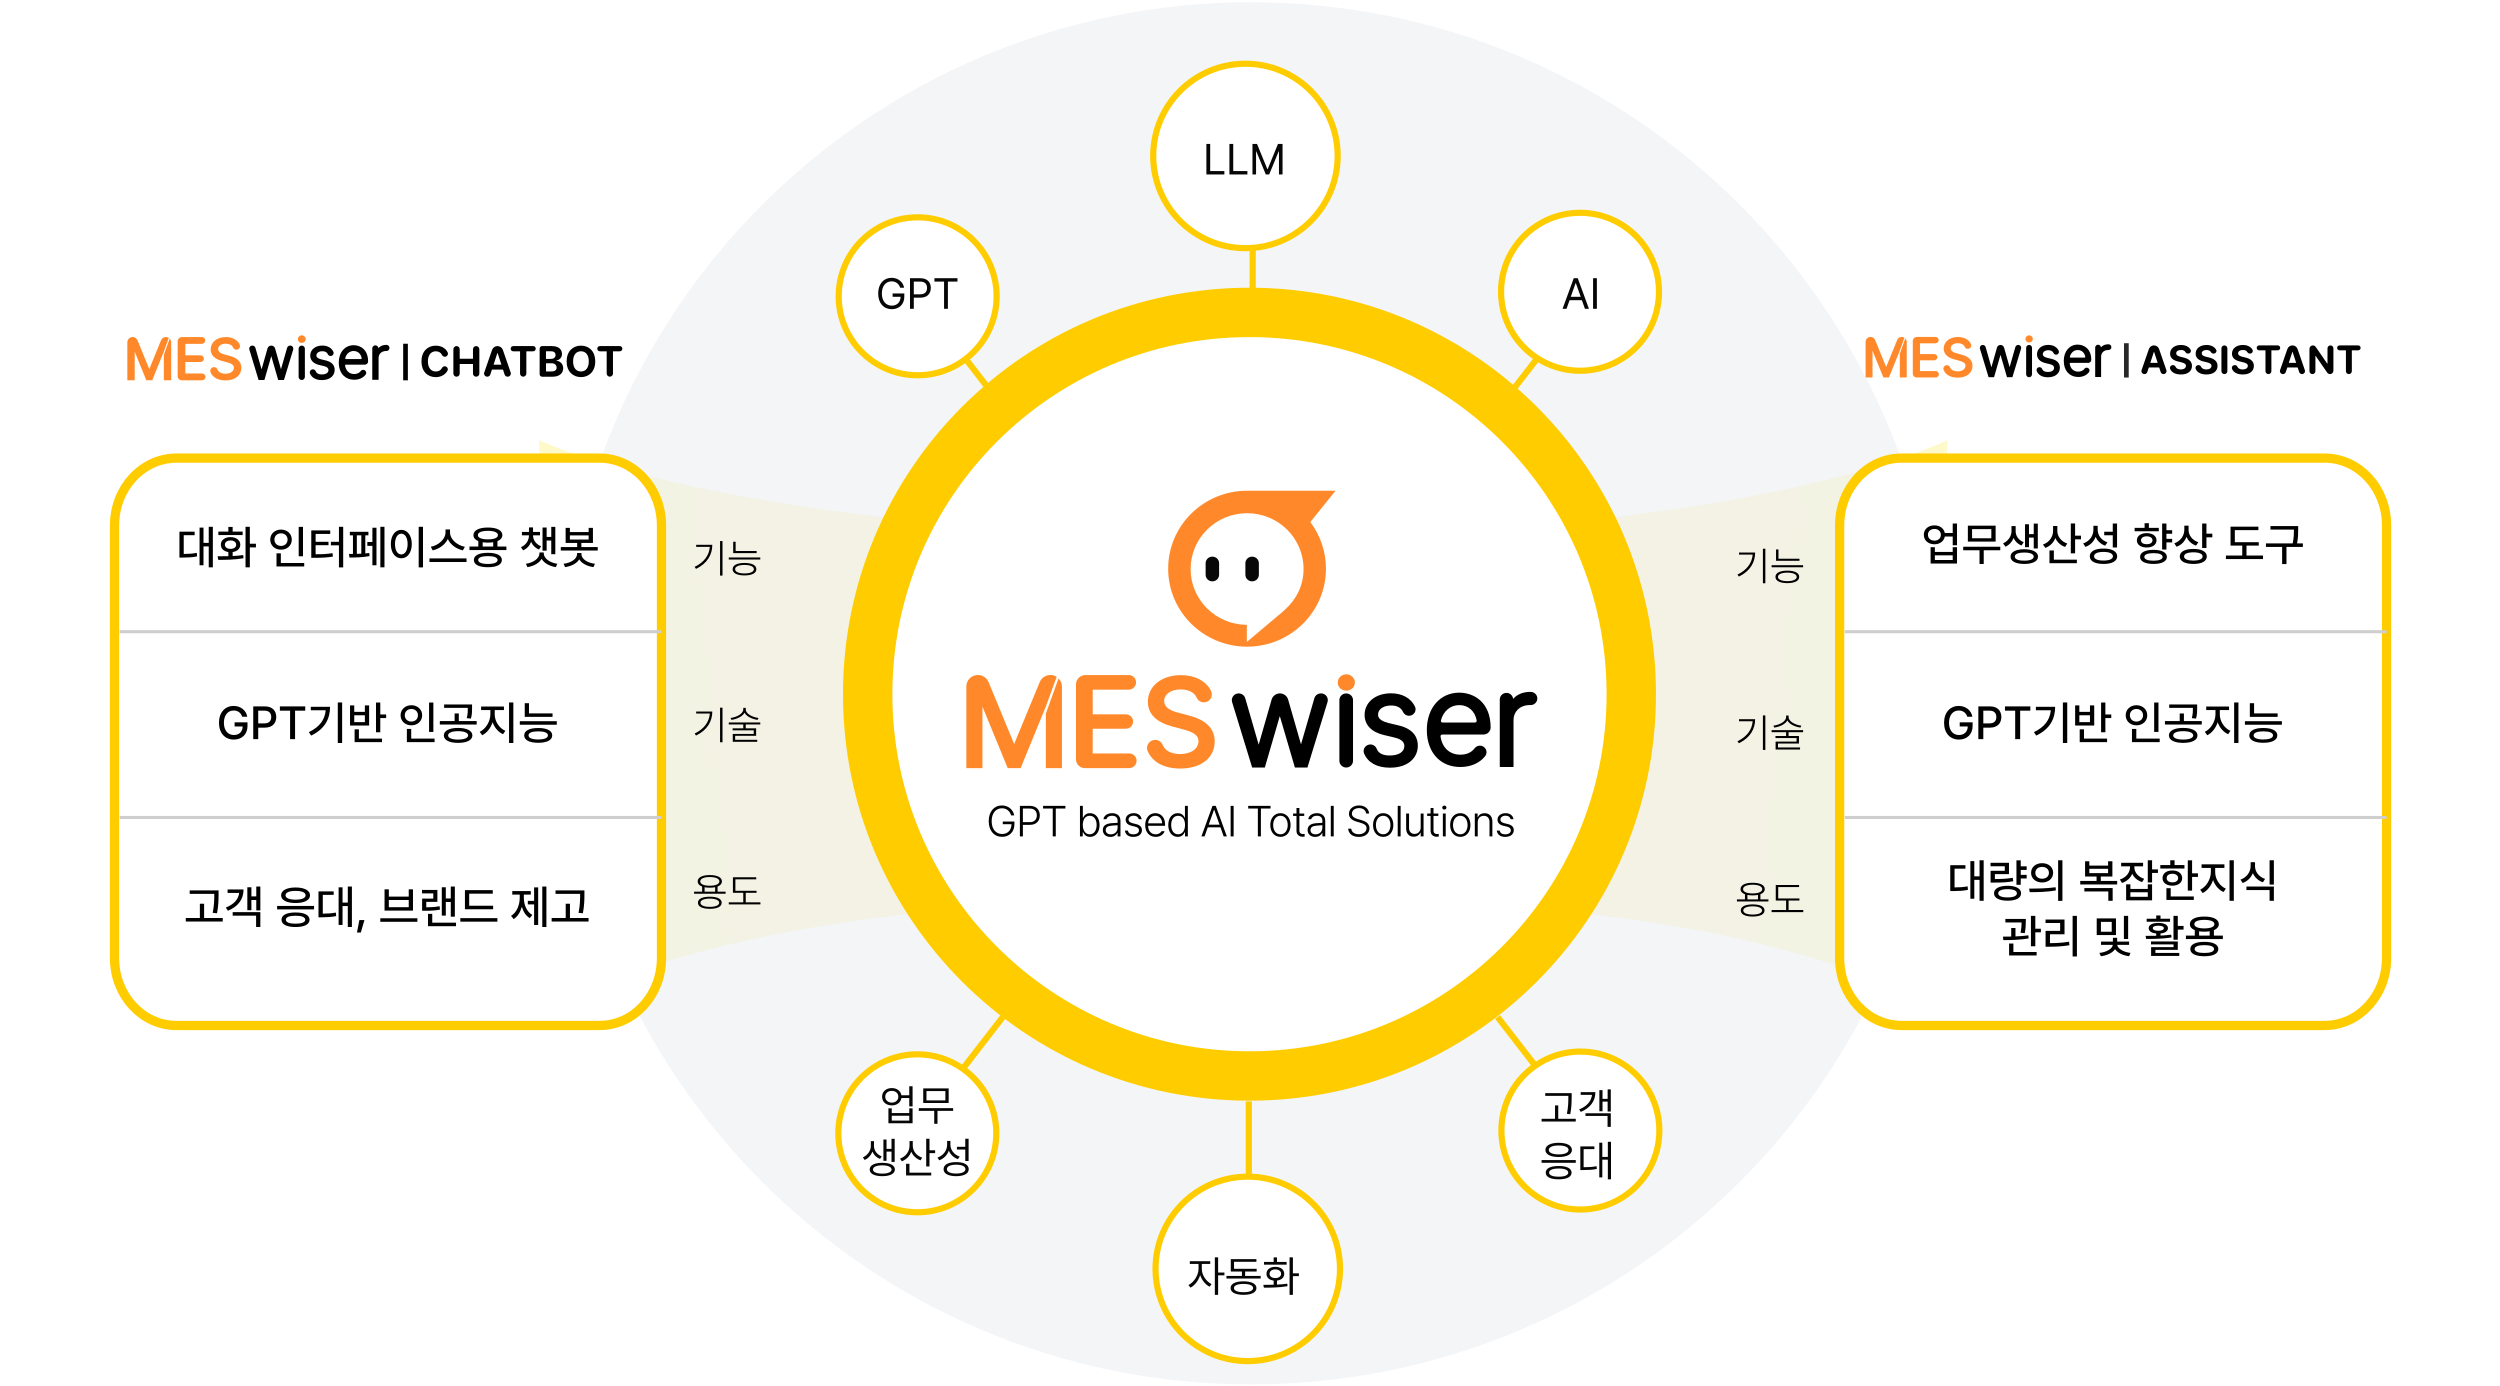 <svg width="810" height="449" viewBox="0 0 810 449" fill="none" xmlns="http://www.w3.org/2000/svg">
<path opacity="0.21" d="M174.589 142.609C217.043 161.328 304.193 171.99 353.563 171.99V293.149C281.282 293.149 223.495 305.714 180.76 324.298L174.589 142.609Z" fill="url(#paint0_linear_362_10841)"/>
<path opacity="0.21" d="M630.978 142.609C589.838 161.328 505.383 171.99 457.54 171.99V293.149C527.585 293.149 583.585 305.714 624.998 324.298L630.978 142.609Z" fill="url(#paint1_linear_362_10841)"/>
<g style="mix-blend-mode:plus-darker" opacity="0.65">
<path d="M405.313 389.046C496.111 389.046 569.717 315.44 569.717 224.642C569.717 133.844 496.111 60.238 405.313 60.238C314.516 60.238 240.91 133.844 240.91 224.642C240.91 315.44 314.516 389.046 405.313 389.046Z" stroke="#EDEFF3" stroke-width="119"/>
</g>
<g clip-path="url(#clip0_362_10841)">
<path d="M657.443 108.654H657.433C656.765 108.665 656.241 109.178 656.241 109.814C656.241 110.119 656.364 110.402 656.583 110.616C656.807 110.835 657.107 110.958 657.411 110.958H657.459C657.769 110.958 658.063 110.841 658.288 110.627C658.513 110.413 658.635 110.124 658.641 109.809C658.63 109.173 658.106 108.665 657.449 108.654H657.443Z" fill="#FF892A"/>
<path d="M657.433 111.766H657.411C656.893 111.766 656.471 112.188 656.471 112.706V121.27C656.471 121.794 656.898 122.221 657.422 122.221C657.946 122.221 658.374 121.794 658.374 121.27V112.706C658.374 112.188 657.951 111.766 657.433 111.766Z" fill="black"/>
<path d="M664.756 116.288L663.308 115.94C661.854 115.577 661.864 114.951 661.864 114.743C661.864 114.46 661.971 114.198 662.185 113.984C662.511 113.658 663.046 113.471 663.655 113.471H663.676C664.5 113.471 665.071 113.781 665.328 114.358C665.478 114.7 665.809 114.919 666.167 114.919C666.483 114.919 666.777 114.759 666.948 114.492C667.113 114.23 667.14 113.909 667.012 113.631C666.461 112.439 665.248 111.755 663.676 111.744C661.511 111.744 659.993 112.995 659.983 114.791C659.993 116.218 660.956 117.223 662.687 117.635L664.141 117.982C665.371 118.271 665.52 118.811 665.526 119.19C665.52 120.008 664.745 120.516 663.5 120.516C662.516 120.516 661.918 120.206 661.666 119.57C661.522 119.201 661.175 118.96 660.79 118.96C660.469 118.96 660.175 119.121 659.999 119.388C659.828 119.645 659.796 119.965 659.913 120.249C660.453 121.531 661.72 122.237 663.484 122.237H663.537C664.831 122.237 665.879 121.868 666.574 121.173C667.119 120.628 667.402 119.923 667.397 119.126C667.402 118.127 666.948 116.822 664.745 116.282L664.756 116.288Z" fill="black"/>
<path d="M673.175 111.653C670.513 111.664 668.658 113.834 668.664 116.935C668.664 118.549 669.171 119.949 670.107 120.885C670.935 121.713 672.047 122.146 673.335 122.146H673.378C674.8 122.146 676.046 121.585 676.81 120.612C677.024 120.334 677.061 119.965 676.906 119.65C676.751 119.329 676.43 119.131 676.078 119.131C675.789 119.131 675.516 119.265 675.351 119.495C675.099 119.837 674.506 120.409 673.357 120.409C671.86 120.409 670.818 119.447 670.583 117.838C670.572 117.752 670.609 117.688 670.636 117.656C670.684 117.603 670.748 117.571 670.823 117.571H676.446C676.446 117.571 676.906 117.619 677.232 117.319C677.515 117.063 677.564 116.758 677.569 116.598C677.569 112.963 675.201 111.664 673.18 111.659L673.175 111.653ZM675.618 115.571C675.634 115.652 675.613 115.726 675.564 115.785C675.538 115.817 675.484 115.865 675.388 115.865H670.855C670.759 115.865 670.706 115.812 670.679 115.78C670.636 115.721 670.62 115.646 670.636 115.571C670.967 114.257 671.967 113.407 673.186 113.407H673.212C674.437 113.407 675.383 114.257 675.618 115.566V115.571Z" fill="black"/>
<path d="M653.889 111.76C653.472 111.76 653.098 112.043 652.98 112.444L651.115 118.949L649.319 112.631C649.174 112.118 648.699 111.76 648.169 111.76C647.64 111.76 647.164 112.118 647.02 112.631L645.213 118.997L643.342 112.455C643.225 112.048 642.851 111.765 642.423 111.765C642.118 111.765 641.84 111.904 641.659 112.15C641.477 112.396 641.424 112.701 641.509 112.995L644.305 122.221H646.074L648.164 114.962L650.259 122.189L650.27 122.215H652.018L654.819 112.973C654.904 112.685 654.851 112.38 654.675 112.139C654.493 111.893 654.215 111.76 653.894 111.76H653.889Z" fill="black"/>
<path d="M683.155 111.541V111.584L683.144 111.541H683.112C682.091 111.541 681.262 111.883 680.701 112.535C680.658 112.06 680.257 111.685 679.771 111.685C679.258 111.685 678.841 112.102 678.841 112.615V122.146H680.76V115.523C680.76 114.951 680.963 114.428 681.348 114.048C681.759 113.636 682.353 113.407 683.016 113.407H683.042C683.074 113.407 683.133 113.407 683.155 113.407C683.657 113.407 684.079 112.995 684.085 112.487V112.46C684.079 111.958 683.662 111.546 683.16 111.541H683.155Z" fill="black"/>
<path d="M617.305 109.648L615.542 114.609V122.301H617.781V110.766C617.781 110.327 617.594 109.937 617.305 109.648Z" fill="#FF892A"/>
<path d="M617.043 109.419C616.792 109.258 616.493 109.162 616.172 109.162C615.515 109.162 614.932 109.552 614.686 110.162L611.115 118.901L607.55 110.162C607.304 109.552 606.716 109.162 606.064 109.162C605.177 109.162 604.455 109.884 604.455 110.766V122.301H606.695V113.625L610.217 122.301H612.013L615.536 113.599L617.038 109.419H617.043Z" fill="#FF892A"/>
<path d="M635.357 114.844L634.149 114.518C632.727 114.187 632.037 113.636 632.037 112.845C632.048 111.867 632.967 111.209 634.325 111.209C635.437 111.209 636.255 111.626 636.559 112.353C636.731 112.76 637.131 113.027 637.575 113.027C637.96 113.027 638.307 112.834 638.511 112.508C638.719 112.177 638.74 111.771 638.569 111.413C637.89 110.017 636.324 109.184 634.379 109.184C631.668 109.184 629.771 110.728 629.76 112.947C629.771 114.641 630.909 115.812 633.144 116.427L634.619 116.822C635.971 117.186 636.816 117.592 636.821 118.495C636.816 119.58 635.79 120.313 634.277 120.323C633.042 120.318 632.155 119.853 631.84 119.051C631.663 118.607 631.252 118.319 630.786 118.319C630.407 118.319 630.054 118.506 629.84 118.827C629.632 119.137 629.589 119.527 629.728 119.864C630.37 121.451 632.032 122.365 634.282 122.365C637.19 122.365 639.077 120.863 639.088 118.533C639.082 116.688 637.826 115.448 635.362 114.85L635.357 114.844Z" fill="#FF892A"/>
<path d="M627.157 120.232H622.073V116.747H626.692C627.253 116.747 627.707 116.292 627.707 115.731C627.707 115.17 627.253 114.715 626.692 114.715H622.079V111.23H627.093C627.665 111.23 628.124 110.765 628.124 110.199C628.124 109.632 627.659 109.167 627.093 109.167H621.074C620.341 109.167 619.748 109.76 619.748 110.493V121.06C619.748 121.745 620.304 122.306 620.994 122.306H627.162C627.734 122.306 628.199 121.841 628.199 121.269C628.199 120.697 627.734 120.232 627.162 120.232H627.157Z" fill="#FF892A"/>
<path d="M693.878 119.911L696.246 113.08C696.486 112.38 697.149 111.909 697.892 111.909C698.635 111.909 699.292 112.38 699.538 113.08L701.901 119.917C702.12 120.547 701.65 121.205 700.982 121.205C700.559 121.205 700.19 120.932 700.057 120.537L699.576 119.061H696.214L695.732 120.531C695.599 120.932 695.225 121.205 694.802 121.205C694.129 121.205 693.658 120.542 693.878 119.906V119.911ZM699.084 117.559L697.924 113.999H697.86L696.7 117.559H699.089H699.084Z" fill="black"/>
<path d="M706.621 113.401C705.643 113.401 705.098 113.85 705.092 114.465C705.087 115.138 705.782 115.443 706.584 115.619L707.417 115.822C709.01 116.186 710.197 116.998 710.202 118.543C710.197 120.243 708.871 121.339 706.605 121.328C704.905 121.328 703.676 120.74 703.152 119.591C702.874 118.987 703.312 118.297 703.975 118.297H704.093C704.44 118.297 704.729 118.522 704.873 118.837C705.14 119.42 705.771 119.708 706.578 119.708C707.594 119.708 708.246 119.233 708.246 118.538C708.246 117.902 707.669 117.608 706.653 117.356L705.637 117.111C704.071 116.726 703.109 115.94 703.109 114.582C703.104 112.893 704.59 111.771 706.626 111.771C708.118 111.771 709.246 112.369 709.759 113.326C710.058 113.882 709.62 114.555 708.984 114.555H708.845C708.513 114.555 708.23 114.352 708.07 114.064C707.829 113.631 707.321 113.39 706.616 113.39L706.621 113.401Z" fill="black"/>
<path d="M714.901 113.401C713.923 113.401 713.377 113.85 713.372 114.465C713.367 115.138 714.062 115.443 714.863 115.619L715.697 115.822C717.29 116.186 718.477 116.998 718.482 118.543C718.477 120.243 717.151 121.339 714.885 121.328C713.185 121.328 711.955 120.74 711.432 119.591C711.154 118.987 711.592 118.297 712.255 118.297H712.372C712.72 118.297 713.008 118.522 713.153 118.837C713.42 119.42 714.051 119.708 714.858 119.708C715.874 119.708 716.526 119.233 716.526 118.538C716.526 117.902 715.948 117.608 714.933 117.356L713.917 117.111C712.351 116.726 711.389 115.94 711.389 114.582C711.383 112.893 712.869 111.771 714.906 111.771C716.403 111.771 717.525 112.375 718.038 113.331C718.338 113.887 717.899 114.561 717.269 114.561H717.124C716.793 114.561 716.51 114.358 716.349 114.069C716.109 113.636 715.601 113.395 714.895 113.395L714.901 113.401Z" fill="black"/>
<path d="M720.706 121.21C720.171 121.21 719.744 120.777 719.744 120.248V112.871C719.744 112.337 720.177 111.909 720.706 111.909C721.24 111.909 721.668 112.342 721.668 112.871V120.243C721.668 120.777 721.235 121.205 720.706 121.205V121.21Z" fill="black"/>
<path d="M726.677 113.401C725.698 113.401 725.153 113.85 725.148 114.465C725.142 115.138 725.837 115.443 726.639 115.619L727.473 115.822C729.066 116.186 730.253 116.998 730.258 118.543C730.253 120.243 728.927 121.339 726.661 121.328C724.961 121.328 723.731 120.74 723.202 119.591C722.924 118.987 723.362 118.297 724.025 118.297H724.143C724.49 118.297 724.779 118.522 724.923 118.837C725.191 119.42 725.821 119.708 726.628 119.708C727.644 119.708 728.296 119.233 728.296 118.538C728.296 117.902 727.719 117.608 726.703 117.356L725.688 117.111C724.122 116.726 723.159 115.94 723.159 114.582C723.154 112.893 724.645 111.771 726.677 111.771C728.168 111.771 729.296 112.369 729.809 113.326C730.108 113.882 729.67 114.555 729.034 114.555H728.895C728.563 114.555 728.28 114.352 728.12 114.064C727.879 113.631 727.371 113.39 726.666 113.39L726.677 113.401Z" fill="black"/>
<path d="M731.958 111.909H737.982C738.421 111.909 738.779 112.267 738.779 112.706C738.779 113.144 738.421 113.502 737.982 113.502H735.93V120.253C735.93 120.782 735.502 121.21 734.973 121.21C734.444 121.21 734.016 120.782 734.016 120.253V113.502H731.963C731.525 113.502 731.167 113.144 731.167 112.706C731.167 112.267 731.525 111.909 731.963 111.909H731.958Z" fill="black"/>
<path d="M738.746 119.911L741.114 113.08C741.355 112.38 742.018 111.909 742.761 111.909C743.504 111.909 744.161 112.38 744.407 113.08L746.77 119.917C746.989 120.547 746.518 121.205 745.85 121.205C745.428 121.205 745.059 120.932 744.926 120.537L744.444 119.061H741.082L740.601 120.531C740.467 120.932 740.093 121.205 739.671 121.205C738.998 121.205 738.527 120.542 738.746 119.906V119.911ZM743.953 117.559L742.793 113.999H742.729L741.569 117.559H743.958H743.953Z" fill="black"/>
<path d="M754.927 121.21C754.569 121.21 754.232 121.034 754.024 120.74L750.266 115.303H750.191V120.248C750.191 120.782 749.758 121.21 749.229 121.21C748.694 121.21 748.267 120.777 748.267 120.248V113.021C748.267 112.406 748.764 111.909 749.378 111.909C749.742 111.909 750.089 112.091 750.292 112.39L754.018 117.816H754.109V112.866C754.109 112.337 754.537 111.909 755.066 111.909C755.595 111.909 756.023 112.337 756.023 112.866V120.114C756.023 120.718 755.531 121.21 754.927 121.21Z" fill="black"/>
<path d="M758.022 111.909H764.046C764.485 111.909 764.843 112.267 764.843 112.706C764.843 113.144 764.485 113.502 764.046 113.502H761.994V120.253C761.994 120.782 761.566 121.21 761.037 121.21C760.508 121.21 760.08 120.782 760.08 120.253V113.502H758.027C757.589 113.502 757.231 113.144 757.231 112.706C757.231 112.267 757.589 111.909 758.027 111.909H758.022Z" fill="black"/>
<path d="M688.938 111.204V122.317" stroke="#282828" stroke-width="1.53" stroke-miterlimit="10"/>
</g>
<g filter="url(#filter0_d_362_10841)">
<path d="M194.265 144.426H57.165C46.089 144.426 37.109 154.189 37.109 166.233V306.447C37.109 318.491 46.089 328.254 57.165 328.254H194.265C205.341 328.254 214.32 318.491 214.32 306.447V166.233C214.32 154.189 205.341 144.426 194.265 144.426Z" fill="white"/>
<path d="M194.265 144.426H57.165C46.089 144.426 37.109 154.189 37.109 166.233V306.447C37.109 318.491 46.089 328.254 57.165 328.254H194.265C205.341 328.254 214.32 318.491 214.32 306.447V166.233C214.32 154.189 205.341 144.426 194.265 144.426Z" stroke="#FFCC00" stroke-width="3"/>
</g>
<path d="M38.79 204.676H214.32" stroke="#CECECE" stroke-miterlimit="10"/>
<path d="M38.79 264.863H214.32" stroke="#CECECE" stroke-miterlimit="10"/>
<path d="M68.963 170.687V183.812H67.63V177.029H65.931V183.138H64.656V170.95H65.931V175.887H67.63V170.687H68.963ZM58.138 180.662V172.269H63.06V173.396H59.529V179.476C61.141 179.468 62.356 179.395 63.763 179.124L63.865 180.267C62.291 180.596 60.928 180.647 59.017 180.662H58.138ZM80.945 170.687V176.18H82.923V177.352H80.945V183.812H79.554V170.687H80.945ZM70.501 180.237C71.534 180.237 72.735 180.237 73.987 180.201V178.868C72.508 178.648 71.541 177.754 71.556 176.487C71.541 175.008 72.823 174.034 74.69 174.026C76.551 174.034 77.847 175.008 77.855 176.487C77.847 177.754 76.866 178.655 75.379 178.868V180.149C76.543 180.091 77.715 179.996 78.807 179.842L78.894 180.867C76.053 181.373 72.984 181.402 70.721 181.395L70.501 180.237ZM70.75 173.353V172.239H73.987V170.716H75.379V172.239H78.616V173.353H70.75ZM72.859 176.487C72.859 177.322 73.592 177.842 74.69 177.835C75.789 177.842 76.514 177.322 76.522 176.487C76.514 175.645 75.789 175.11 74.69 175.11C73.592 175.11 72.859 175.645 72.859 176.487ZM98.172 170.701V180.237H96.78V170.701H98.172ZM87.552 174.832C87.559 172.935 89.068 171.587 91.053 171.58C93.03 171.587 94.539 172.935 94.539 174.832C94.539 176.758 93.03 178.099 91.053 178.099C89.068 178.099 87.559 176.758 87.552 174.832ZM88.914 174.832C88.907 176.07 89.83 176.883 91.053 176.883C92.254 176.883 93.177 176.07 93.177 174.832C93.177 173.624 92.254 172.796 91.053 172.796C89.83 172.796 88.907 173.624 88.914 174.832ZM89.588 183.533V179.271H90.994V182.405H98.567V183.533H89.588ZM111.194 170.687V183.841H109.817V176.678H107.21V175.535H109.817V170.687H111.194ZM100.853 180.735V171.858H106.99V172.986H102.259V175.535H106.434V176.648H102.259V179.578C104.456 179.578 105.979 179.512 107.723 179.212L107.869 180.34C105.958 180.647 104.31 180.728 101.878 180.735H100.853ZM124.568 170.687V183.812H123.235V170.687H124.568ZM113.069 179.476C113.45 179.476 113.89 179.476 114.358 179.468V173.44H113.348V172.298H119.368V173.44H118.357V179.307C118.804 179.271 119.236 179.219 119.632 179.168L119.734 180.179C117.654 180.589 114.93 180.647 113.23 180.647L113.069 179.476ZM115.618 179.446C116.094 179.439 116.585 179.417 117.068 179.395V173.44H115.618V179.446ZM119.017 176.854V175.608H120.657V170.979H121.976V183.138H120.657V176.854H119.017ZM137.049 170.687V183.841H135.657V170.687H137.049ZM126.634 176.268C126.634 173.462 128.047 171.675 130.032 171.668C131.98 171.675 133.416 173.462 133.416 176.268C133.416 179.102 131.98 180.889 130.032 180.882C128.047 180.889 126.634 179.102 126.634 176.268ZM127.981 176.268C127.974 178.355 128.809 179.637 130.032 179.637C131.233 179.637 132.068 178.355 132.068 176.268C132.068 174.209 131.233 172.92 130.032 172.913C128.809 172.92 127.974 174.209 127.981 176.268ZM145.809 172.547C145.809 174.686 148.086 176.707 150.613 177.161L149.969 178.318C147.867 177.864 145.94 176.487 145.091 174.642C144.227 176.48 142.3 177.85 140.198 178.318L139.583 177.161C142.073 176.692 144.336 174.686 144.344 172.547V171.551H145.809V172.547ZM139.144 182.083V180.926H151.155V182.083H139.144ZM164.075 177.088V178.216H152.107V177.088H154.979V175.323C153.96 174.913 153.389 174.253 153.396 173.382C153.389 171.822 155.198 170.914 158.084 170.921C160.962 170.914 162.764 171.822 162.771 173.382C162.764 174.253 162.193 174.913 161.175 175.33V177.088H164.075ZM153.528 181.438C153.528 179.937 155.228 179.109 158.084 179.109C160.904 179.109 162.603 179.937 162.61 181.438C162.603 182.955 160.904 183.782 158.084 183.782C155.228 183.782 153.528 182.955 153.528 181.438ZM154.832 173.382C154.825 174.261 156.041 174.751 158.084 174.759C160.113 174.751 161.343 174.261 161.336 173.382C161.343 172.503 160.113 171.998 158.084 171.99C156.041 171.998 154.825 172.503 154.832 173.382ZM154.935 181.438C154.927 182.259 156.077 182.728 158.084 182.713C160.062 182.728 161.219 182.259 161.219 181.438C161.219 180.633 160.062 180.179 158.084 180.179C156.077 180.179 154.927 180.633 154.935 181.438ZM156.385 177.088H159.798V175.689C159.285 175.77 158.707 175.813 158.084 175.813C157.469 175.813 156.897 175.77 156.385 175.696V177.088ZM172.703 173.47C172.703 174.92 173.641 176.355 175.311 176.985L174.651 178.04C173.414 177.564 172.549 176.656 172.081 175.557C171.619 176.773 170.748 177.776 169.48 178.304L168.792 177.278C170.469 176.59 171.377 175.037 171.385 173.47V173.455H169.1V172.356H171.385V170.877H172.703V172.356H174.959V173.455H172.703V173.47ZM170.389 182.669C172.85 182.317 174.776 180.896 174.783 179.285V178.992H176.175V179.285C176.175 180.896 178.123 182.317 180.569 182.669L180.086 183.753C178.028 183.431 176.292 182.457 175.486 181.072C174.666 182.457 172.93 183.431 170.887 183.753L170.389 182.669ZM175.779 178.421V170.921H177.112V173.968H178.606V170.701H179.925V179.563H178.606V175.125H177.112V178.421H175.779ZM184.642 171.038V172.4H190.721V171.038H192.112V175.901H188.362V177.249H193.665V178.362H181.697V177.249H187V175.901H183.265V171.038H184.642ZM182.591 182.669C185.118 182.354 186.963 181.065 186.971 179.49V179.168H188.377V179.49C188.37 181.065 190.215 182.354 192.771 182.669L192.273 183.753C190.193 183.438 188.479 182.552 187.674 181.233C186.868 182.552 185.162 183.438 183.104 183.753L182.591 182.669ZM184.642 174.803H190.721V173.47H184.642V174.803Z" fill="black"/>
<path d="M78.462 232.226C78.066 230.973 77.107 230.197 75.708 230.204C73.921 230.197 72.551 231.603 72.544 234.174C72.551 236.737 73.906 238.151 75.781 238.144C77.473 238.151 78.594 237.074 78.623 235.375H76.016V234.042H80.19V235.243C80.19 237.931 78.345 239.623 75.767 239.623C72.895 239.623 70.947 237.536 70.947 234.174C70.947 230.79 72.954 228.725 75.693 228.725C77.986 228.725 79.758 230.153 80.117 232.226H78.462ZM82.051 239.477V228.871H85.83C88.298 228.871 89.507 230.351 89.507 232.313C89.507 234.269 88.291 235.756 85.83 235.756H83.662V239.477H82.051ZM83.662 234.379H85.669C87.229 234.386 87.881 233.507 87.881 232.313C87.881 231.112 87.229 230.255 85.669 230.248H83.662V234.379ZM90.679 230.263V228.871H98.897V230.263H95.601V239.477H93.989V230.263H90.679ZM110.85 227.597V240.722H109.443V227.597H110.85ZM100.068 237.206C103.555 235.543 105.261 233.178 105.532 230.116H100.698V229.003H106.938C106.938 232.848 105.305 236.173 100.801 238.334L100.068 237.206ZM123.213 227.611V231.479H125.117V232.65H123.213V237.25H121.821V227.611H123.213ZM113.413 235.082V228.549H114.775V230.644H118.218V228.549H119.595V235.082H113.413ZM114.775 233.969H118.218V231.742H114.775V233.969ZM114.893 240.443V236.298H116.284V239.315H123.77V240.443H114.893ZM140.41 227.611V237.147H139.019V227.611H140.41ZM129.79 231.742C129.797 229.845 131.306 228.498 133.291 228.49C135.269 228.498 136.777 229.845 136.777 231.742C136.777 233.668 135.269 235.009 133.291 235.009C131.306 235.009 129.797 233.668 129.79 231.742ZM131.152 231.742C131.145 232.98 132.068 233.793 133.291 233.793C134.492 233.793 135.415 232.98 135.415 231.742C135.415 230.534 134.492 229.706 133.291 229.706C132.068 229.706 131.145 230.534 131.152 231.742ZM131.826 240.443V236.181H133.232V239.315H140.806V240.443H131.826ZM148.408 235.844C151.25 235.844 153.044 236.745 153.052 238.275C153.044 239.799 151.25 240.7 148.408 240.692C145.596 240.7 143.794 239.799 143.794 238.275C143.794 236.745 145.596 235.844 148.408 235.844ZM142.505 234.76V233.632H147.295V231.171H148.657V233.632H154.443V234.76H142.505ZM143.896 229.354V228.241H152.949V229.34C152.957 230.387 152.957 231.471 152.583 232.826L151.221 232.68C151.572 231.339 151.572 230.373 151.572 229.354H143.896ZM145.186 238.275C145.171 239.125 146.423 239.616 148.408 239.623C150.415 239.616 151.66 239.125 151.675 238.275C151.66 237.411 150.415 236.906 148.408 236.898C146.423 236.906 145.171 237.411 145.186 238.275ZM160.288 231.464C160.281 233.661 161.724 235.932 163.745 236.796L162.983 237.88C161.438 237.199 160.208 235.749 159.6 233.998C158.992 235.873 157.761 237.47 156.23 238.217L155.425 237.118C157.402 236.188 158.867 233.727 158.882 231.464V230.072H155.879V228.915H163.276V230.072H160.288V231.464ZM164.932 240.722V227.597H166.323V240.722H164.932ZM179.023 231.142V232.27H170.015V227.831H171.392V231.142H179.023ZM168.418 234.804V233.661H180.4V234.804H168.418ZM169.839 238.261C169.839 236.73 171.545 235.866 174.395 235.873C177.222 235.866 178.914 236.73 178.921 238.261C178.914 239.799 177.222 240.663 174.395 240.663C171.545 240.663 169.839 239.799 169.839 238.261ZM171.245 238.261C171.238 239.103 172.388 239.586 174.395 239.594C176.372 239.586 177.529 239.103 177.529 238.261C177.529 237.411 176.372 236.964 174.395 236.957C172.388 236.964 171.238 237.411 171.245 238.261Z" fill="black"/>
<path d="M70.818 288.493V289.782C70.811 291.401 70.811 293.217 70.32 295.905L68.914 295.759C69.419 293.217 69.419 291.357 69.427 289.782V289.621H61.458V288.493H70.818ZM60.198 298.586V297.429H64.754V292.8H66.131V297.429H72.166V298.586H60.198ZM84.353 287.248V294.968H83.035V291.599H81.453V294.895H80.135V287.482H81.453V290.441H83.035V287.248H84.353ZM73.162 294.045C75.814 293.005 77.249 291.372 77.491 289.313H73.733V288.186H78.904C78.904 291.372 77.198 293.693 73.836 295.085L73.162 294.045ZM75.389 296.667V295.539H84.353V300.358H82.977V296.667H75.389ZM101.756 293.532V294.646H89.788V293.532H101.756ZM91.077 290.075C91.07 288.508 92.894 287.548 95.765 287.541C98.628 287.548 100.445 288.508 100.452 290.075C100.445 291.65 98.628 292.58 95.765 292.58C92.894 292.58 91.07 291.65 91.077 290.075ZM91.209 298C91.209 296.477 92.908 295.627 95.765 295.642C98.585 295.627 100.284 296.477 100.291 298C100.284 299.516 98.585 300.366 95.765 300.358C92.908 300.366 91.209 299.516 91.209 298ZM92.513 290.075C92.505 290.976 93.743 291.489 95.765 291.496C97.772 291.489 99.024 290.976 99.017 290.075C99.024 289.16 97.772 288.647 95.765 288.654C93.743 288.647 92.505 289.16 92.513 290.075ZM92.615 298C92.608 298.82 93.758 299.282 95.765 299.274C97.742 299.282 98.899 298.82 98.899 298C98.899 297.15 97.742 296.696 95.765 296.696C93.758 296.696 92.608 297.15 92.615 298ZM114.017 287.233V300.358H112.684V293.576H110.984V299.685H109.71V287.497H110.984V292.434H112.684V287.233H114.017ZM103.191 297.209V288.815H108.113V289.943H104.583V296.022C106.194 296.015 107.41 295.942 108.816 295.671L108.919 296.813C107.344 297.143 105.982 297.194 104.07 297.209H103.191ZM118.074 298.103L116.902 302.146H115.657L116.434 298.103H118.074ZM135.228 297.517V298.659H123.216V297.517H135.228ZM124.593 295.026V288.142H125.984V290.5H132.43V288.142H133.807V295.026H124.593ZM125.984 293.928H132.43V291.599H125.984V293.928ZM147.371 287.248V297.004H146.053V292.243H144.441V296.652H143.138V287.482H144.441V291.101H146.053V287.248H147.371ZM136.736 289.46V288.347H141.717V292.199H138.113V293.972C139.739 293.964 140.977 293.884 142.42 293.605L142.566 294.719C140.911 295.026 139.549 295.092 137.63 295.085H136.766V291.145H140.384V289.46H136.736ZM138.67 300.08V296.096H140.047V298.952H147.752V300.08H138.67ZM159.778 293.459V294.602H150.638V288.405H159.661V289.548H152.015V293.459H159.778ZM149.144 298.63V297.473H161.155V298.63H149.144ZM177.034 287.233V300.358H175.701V287.233H177.034ZM165.579 296.74C167.439 295.62 168.384 293.232 168.392 290.896V289.841H165.975V288.713H171.98V289.841H169.725V290.896C169.725 293.137 170.633 295.385 172.479 296.447L171.644 297.473C170.391 296.726 169.534 295.385 169.073 293.803C168.604 295.517 167.71 296.982 166.429 297.78L165.579 296.74ZM171.014 293.02V291.877H173.05V287.512H174.368V299.699H173.05V293.02H171.014ZM189.354 288.493V289.782C189.346 291.401 189.346 293.217 188.855 295.905L187.449 295.759C187.955 293.217 187.955 291.357 187.962 289.782V289.621H179.993V288.493H189.354ZM178.733 298.586V297.429H183.289V292.8H184.666V297.429H190.701V298.586H178.733Z" fill="black"/>
<g filter="url(#filter1_d_362_10841)">
<path d="M753.196 144.426H616.096C605.02 144.426 596.041 154.189 596.041 166.233V306.447C596.041 318.491 605.02 328.254 616.096 328.254H753.196C764.272 328.254 773.251 318.491 773.251 306.447V166.233C773.251 154.189 764.272 144.426 753.196 144.426Z" fill="white"/>
<path d="M753.196 144.426H616.096C605.02 144.426 596.041 154.189 596.041 166.233V306.447C596.041 318.491 605.02 328.254 616.096 328.254H753.196C764.272 328.254 773.251 318.491 773.251 306.447V166.233C773.251 154.189 764.272 144.426 753.196 144.426Z" stroke="#FFCC00" stroke-width="3"/>
</g>
<path d="M597.721 204.676H773.251" stroke="#CECECE" stroke-miterlimit="10"/>
<path d="M597.721 264.863H773.251" stroke="#CECECE" stroke-miterlimit="10"/>
<path d="M571.969 177.791V188.988H571.182V177.791H571.969ZM562.943 186.157C566.015 184.697 567.659 182.406 567.862 179.683H563.438V179.022H568.668C568.662 182.184 567.062 185.04 563.387 186.817L562.943 186.157ZM583.027 181.028V181.701H575.435V178.02H576.222V181.028H583.027ZM574 183.796V183.123H584.208V183.796H574ZM575.245 186.919C575.245 185.618 576.692 184.894 579.104 184.888C581.497 184.894 582.938 185.618 582.938 186.919C582.938 188.201 581.497 188.931 579.104 188.938C576.692 188.931 575.245 188.201 575.245 186.919ZM576.057 186.919C576.057 187.763 577.225 188.29 579.104 188.29C580.964 188.29 582.132 187.763 582.138 186.919C582.132 186.056 580.964 185.548 579.104 185.535C577.225 185.548 576.057 186.056 576.057 186.919Z" fill="black"/>
<path d="M571.969 231.791V242.988H571.182V231.791H571.969ZM562.943 240.157C566.015 238.697 567.659 236.406 567.862 233.683H563.438V233.022H568.668C568.662 236.184 567.062 239.04 563.387 240.817L562.943 240.157ZM579.51 232.337C579.51 233.829 581.776 234.889 583.636 235.117L583.344 235.739C581.656 235.504 579.79 234.698 579.104 233.422C578.406 234.698 576.533 235.504 574.864 235.739L574.584 235.117C576.432 234.889 578.691 233.829 578.698 232.337V231.842H579.51V232.337ZM574 237.225V236.564H584.208V237.225H579.498V238.469H582.862V240.894H576.07V242.188H583.217V242.849H575.295V240.284H582.087V239.129H575.257V238.469H578.698V237.225H574Z" fill="black"/>
<path d="M572.972 291.402V292.075H562.765V291.402H565.368V289.746C564.447 289.403 563.933 288.832 563.933 288.063C563.933 286.762 565.425 286.013 567.856 286.02C570.287 286.013 571.779 286.762 571.779 288.063C571.779 288.825 571.271 289.39 570.37 289.733V291.402H572.972ZM564.009 294.982C564.009 293.719 565.45 293.015 567.869 293.027C570.262 293.015 571.703 293.719 571.703 294.982C571.703 296.252 570.262 296.957 567.869 296.963C565.45 296.957 564.009 296.252 564.009 294.982ZM564.758 288.063C564.746 288.946 565.952 289.473 567.856 289.473C569.754 289.473 570.966 288.946 570.966 288.063C570.966 287.194 569.754 286.654 567.856 286.654C565.952 286.654 564.746 287.194 564.758 288.063ZM564.822 294.982C564.822 295.814 565.99 296.322 567.869 296.315C569.729 296.322 570.896 295.814 570.903 294.982C570.896 294.164 569.729 293.656 567.869 293.649C565.99 293.656 564.822 294.164 564.822 294.982ZM566.167 291.402H569.583V289.955C569.081 290.057 568.503 290.107 567.856 290.107C567.228 290.107 566.663 290.057 566.167 289.961V291.402ZM583.014 291.11V291.771H579.498V294.843H584.258V295.528H574V294.843H578.698V291.771H575.346V286.73H582.9V287.403H576.146V291.11H583.014Z" fill="black"/>
<g clip-path="url(#clip1_362_10841)">
<path d="M97.787 108.654H97.776C97.06 108.666 96.504 109.21 96.504 109.892C96.504 110.218 96.63 110.522 96.865 110.751C97.106 110.986 97.421 111.112 97.753 111.112H97.804C98.137 111.112 98.446 110.986 98.687 110.757C98.922 110.528 99.059 110.224 99.065 109.886C99.053 109.21 98.492 108.666 97.793 108.654H97.787Z" fill="#FF892A"/>
<path d="M97.776 111.972H97.753C97.203 111.972 96.751 112.419 96.751 112.974V122.112C96.751 122.668 97.203 123.126 97.764 123.126C98.326 123.126 98.779 122.674 98.779 122.112V112.974C98.779 112.424 98.332 111.972 97.776 111.972Z" fill="black"/>
<path d="M105.59 116.795L104.043 116.423C102.497 116.033 102.502 115.363 102.508 115.145C102.508 114.842 102.623 114.567 102.852 114.338C103.201 113.988 103.768 113.793 104.422 113.793H104.445C105.327 113.793 105.934 114.12 106.209 114.744C106.37 115.111 106.725 115.346 107.109 115.346C107.447 115.346 107.756 115.174 107.939 114.888C108.117 114.607 108.14 114.269 108.008 113.971C107.424 112.699 106.123 111.966 104.45 111.96C102.141 111.96 100.52 113.295 100.509 115.214C100.52 116.732 101.546 117.809 103.396 118.245L104.949 118.617C106.261 118.927 106.421 119.5 106.427 119.906C106.421 120.783 105.59 121.321 104.267 121.321C103.218 121.321 102.577 120.989 102.313 120.313C102.159 119.918 101.792 119.66 101.379 119.66C101.041 119.66 100.726 119.832 100.537 120.113C100.354 120.388 100.32 120.731 100.446 121.029C101.019 122.398 102.376 123.149 104.255 123.149H104.313C105.688 123.149 106.811 122.754 107.555 122.015C108.134 121.436 108.438 120.68 108.432 119.832C108.438 118.766 107.957 117.374 105.602 116.795H105.59Z" fill="black"/>
<path d="M114.574 111.85C111.732 111.862 109.75 114.176 109.761 117.482C109.761 119.201 110.3 120.696 111.297 121.693C112.179 122.575 113.371 123.039 114.74 123.039H114.786C116.298 123.039 117.633 122.444 118.447 121.401C118.676 121.109 118.716 120.713 118.55 120.375C118.384 120.037 118.046 119.825 117.668 119.825C117.358 119.825 117.072 119.969 116.894 120.209C116.625 120.576 115.995 121.183 114.769 121.183C113.17 121.183 112.064 120.158 111.807 118.439C111.795 118.347 111.835 118.279 111.864 118.244C111.915 118.187 111.984 118.153 112.064 118.153H118.063C118.063 118.153 118.556 118.204 118.905 117.883C119.209 117.608 119.26 117.282 119.266 117.116C119.266 113.237 116.745 111.85 114.579 111.845L114.574 111.85ZM117.175 116.027C117.192 116.107 117.169 116.193 117.118 116.256C117.089 116.291 117.032 116.342 116.928 116.342H112.093C111.99 116.342 111.933 116.285 111.904 116.25C111.858 116.187 111.841 116.107 111.858 116.033C112.208 114.629 113.279 113.724 114.579 113.724H114.608C115.914 113.724 116.923 114.629 117.175 116.027Z" fill="black"/>
<path d="M93.995 111.966C93.548 111.966 93.153 112.264 93.026 112.693L91.038 119.631L89.125 112.894C88.97 112.35 88.466 111.966 87.899 111.966C87.332 111.966 86.828 112.35 86.673 112.894L84.748 119.683L82.754 112.705C82.628 112.269 82.227 111.966 81.774 111.966C81.448 111.966 81.15 112.115 80.955 112.378C80.76 112.642 80.703 112.968 80.8 113.283L83.78 123.126H85.665L87.893 115.38L90.127 123.092L90.139 123.12H92.007L94.992 113.26C95.083 112.951 95.026 112.625 94.837 112.367C94.642 112.103 94.344 111.96 94 111.96L93.995 111.966Z" fill="black"/>
<path d="M125.219 111.736V111.782L125.207 111.736H125.173C124.084 111.736 123.196 112.103 122.6 112.796C122.555 112.286 122.131 111.891 121.609 111.891C121.059 111.891 120.618 112.338 120.618 112.882V123.046H122.663V115.982C122.663 115.374 122.881 114.813 123.288 114.406C123.729 113.965 124.359 113.724 125.07 113.724H125.098C125.133 113.724 125.196 113.724 125.213 113.724C125.751 113.724 126.198 113.283 126.204 112.745V112.716C126.198 112.177 125.751 111.742 125.219 111.736Z" fill="black"/>
<path d="M54.968 109.714L53.083 115.002V123.206H55.472V110.911C55.472 110.441 55.272 110.029 54.962 109.72L54.968 109.714Z" fill="#FF892A"/>
<path d="M54.687 109.473C54.418 109.301 54.103 109.198 53.759 109.198C53.06 109.198 52.435 109.616 52.172 110.264L48.368 119.591L44.558 110.258C44.294 109.611 43.67 109.192 42.971 109.192C42.026 109.192 41.258 109.966 41.258 110.911V123.212H43.647V113.959L47.405 123.212H49.325L53.083 113.93L54.687 109.473Z" fill="#FF892A"/>
<path d="M74.223 115.254L72.934 114.905C71.422 114.55 70.683 113.965 70.683 113.117C70.694 112.075 71.674 111.37 73.123 111.37C74.309 111.37 75.18 111.817 75.507 112.59C75.69 113.026 76.114 113.306 76.589 113.306C76.996 113.306 77.374 113.1 77.586 112.756C77.81 112.401 77.833 111.966 77.649 111.588C76.927 110.098 75.254 109.21 73.18 109.21C70.287 109.21 68.265 110.86 68.254 113.22C68.265 115.025 69.48 116.274 71.863 116.933L73.433 117.351C74.876 117.735 75.776 118.17 75.782 119.139C75.776 120.296 74.682 121.081 73.066 121.086C71.748 121.081 70.803 120.582 70.465 119.729C70.276 119.253 69.835 118.95 69.342 118.95C68.935 118.95 68.557 119.15 68.334 119.488C68.11 119.82 68.064 120.233 68.213 120.594C68.901 122.29 70.671 123.258 73.072 123.258C76.177 123.258 78.188 121.654 78.199 119.173C78.194 117.202 76.853 115.884 74.223 115.243V115.254Z" fill="#FF892A"/>
<path d="M65.475 121.006H60.049V117.288H64.977C65.572 117.288 66.059 116.801 66.059 116.205C66.059 115.609 65.572 115.122 64.977 115.122H60.055V111.404H65.4C66.008 111.404 66.501 110.911 66.501 110.304C66.501 109.697 66.008 109.204 65.4 109.204H58.978C58.199 109.204 57.563 109.84 57.563 110.619V121.888C57.563 122.622 58.159 123.218 58.892 123.218H65.475C66.082 123.218 66.581 122.719 66.581 122.112C66.581 121.505 66.082 121.006 65.475 121.006Z" fill="#FF892A"/>
<path d="M141.203 113.816C139.662 113.822 138.642 115.002 138.642 117.093C138.642 119.184 139.679 120.359 141.191 120.37C142.097 120.37 142.824 119.969 143.179 119.259C143.357 118.909 143.701 118.674 144.09 118.674C144.835 118.674 145.339 119.488 144.973 120.135C144.302 121.315 142.99 122.192 141.168 122.192C138.516 122.192 136.551 120.324 136.551 117.093C136.551 113.862 138.55 111.994 141.168 111.994C142.904 111.994 144.319 112.75 145.018 114.114C145.362 114.784 144.887 115.586 144.13 115.586H144.108C143.706 115.586 143.357 115.34 143.185 114.973C142.847 114.246 142.125 113.822 141.203 113.816Z" fill="black"/>
<path d="M147.918 112.126C148.485 112.126 148.943 112.584 148.943 113.151V116.234H153.246V113.157C153.246 112.59 153.704 112.132 154.271 112.132H154.283C154.85 112.132 155.308 112.59 155.308 113.157V121.023C155.308 121.591 154.85 122.049 154.283 122.049H154.271C153.704 122.049 153.246 121.591 153.246 121.023V117.941H148.943V121.023C148.943 121.591 148.485 122.049 147.918 122.049C147.35 122.049 146.892 121.591 146.892 121.023V113.157C146.892 112.59 147.35 112.132 147.918 112.132V112.126Z" fill="black"/>
<path d="M156.901 120.674L159.427 113.381C159.685 112.636 160.39 112.132 161.181 112.132C161.971 112.132 162.676 112.636 162.934 113.381L165.454 120.674C165.689 121.344 165.185 122.049 164.475 122.049C164.028 122.049 163.627 121.763 163.489 121.333L162.974 119.757H159.382L158.866 121.333C158.728 121.757 158.327 122.049 157.881 122.049H157.869C157.159 122.049 156.654 121.344 156.889 120.674H156.901ZM162.458 118.159L161.221 114.366H161.152L159.914 118.159H162.464H162.458Z" fill="black"/>
<path d="M166.302 112.126H172.73C173.2 112.126 173.578 112.504 173.578 112.974C173.578 113.444 173.2 113.822 172.73 113.822H170.536V121.023C170.536 121.585 170.078 122.043 169.516 122.043C168.955 122.043 168.496 121.585 168.496 121.023V113.828H166.302C165.832 113.828 165.454 113.449 165.454 112.98C165.454 112.51 165.832 112.132 166.302 112.132V112.126Z" fill="black"/>
<path d="M174.85 112.945C174.85 112.493 175.217 112.132 175.664 112.132H178.792C180.974 112.132 182.086 113.186 182.08 114.681C182.086 115.844 181.318 116.578 180.298 116.807V116.904C181.416 116.962 182.47 117.85 182.475 119.316C182.47 120.892 181.29 122.055 179.049 122.055H175.658C175.205 122.055 174.844 121.688 174.844 121.241V112.945H174.85ZM178.494 116.28C179.359 116.285 180.006 115.798 180 115.008C180.006 114.286 179.473 113.805 178.534 113.805H176.901V116.285H178.488L178.494 116.28ZM178.643 120.347C179.834 120.353 180.35 119.86 180.344 119.116C180.35 118.279 179.714 117.689 178.7 117.689H176.907V120.347H178.648H178.643Z" fill="black"/>
<path d="M188.233 122.186C185.586 122.186 183.587 120.318 183.587 117.087C183.587 113.856 185.586 111.988 188.233 111.988C190.88 111.988 192.862 113.845 192.862 117.087C192.862 120.33 190.857 122.186 188.233 122.186ZM188.233 120.364C189.763 120.359 190.777 119.207 190.766 117.087C190.771 114.962 189.757 113.822 188.233 113.81C186.692 113.816 185.684 114.962 185.684 117.087C185.684 119.213 186.692 120.353 188.233 120.364Z" fill="black"/>
<path d="M194.369 112.126H200.798C201.267 112.126 201.645 112.504 201.645 112.974C201.645 113.444 201.267 113.822 200.798 113.822H198.603V121.023C198.603 121.585 198.145 122.043 197.583 122.043C197.022 122.043 196.564 121.585 196.564 121.023V113.828H194.369C193.9 113.828 193.521 113.449 193.521 112.98C193.521 112.51 193.9 112.132 194.369 112.132V112.126Z" fill="black"/>
<path d="M131.389 111.376V123.23" stroke="black" stroke-width="1.52" stroke-miterlimit="10"/>
</g>
<path d="M626.762 170.223C628.491 170.208 629.831 171.211 630.117 172.684H632.68V169.622H634.072V176.668H632.68V173.826H630.124C629.853 175.335 628.505 176.346 626.762 176.346C624.755 176.346 623.312 175.079 623.32 173.27C623.312 171.482 624.755 170.208 626.762 170.223ZM624.653 173.27C624.646 174.39 625.524 175.174 626.762 175.174C627.978 175.174 628.842 174.39 628.842 173.27C628.842 172.142 627.978 171.373 626.762 171.38C625.524 171.373 624.646 172.142 624.653 173.27ZM625.517 182.586V177.298H626.894V178.821H632.68V177.298H634.072V182.586H625.517ZM626.894 181.443H632.68V179.92H626.894V181.443ZM648.09 177.151V178.279H642.729V182.732H641.367V178.279H636.079V177.151H648.09ZM637.587 175.481V170.325H646.582V175.481H637.587ZM638.95 174.397H645.19V171.438H638.95V174.397ZM653.071 172.142C653.071 173.577 653.986 175.027 655.693 175.672L654.96 176.741C653.737 176.272 652.88 175.379 652.412 174.302C651.928 175.518 651.035 176.573 649.76 177.122L648.999 176.038C650.771 175.269 651.723 173.599 651.723 172.142V170.442H653.071V172.142ZM651.416 180.345C651.401 178.851 653.107 177.964 655.854 177.957C658.593 177.964 660.314 178.851 660.322 180.345C660.314 181.839 658.593 182.725 655.854 182.718C653.107 182.725 651.401 181.839 651.416 180.345ZM652.792 180.345C652.778 181.18 653.942 181.663 655.854 181.648C657.758 181.663 658.923 181.18 658.93 180.345C658.923 179.502 657.758 179.019 655.854 179.026C653.942 179.019 652.778 179.502 652.792 180.345ZM656.103 177.298V169.871H657.392V173.05H658.93V169.637H660.249V177.708H658.93V174.192H657.392V177.298H656.103ZM666.577 172.024C666.577 173.782 667.8 175.438 669.799 176.111L669.082 177.21C667.609 176.697 666.511 175.65 665.932 174.324C665.361 175.804 664.233 176.946 662.695 177.518L661.918 176.419C663.999 175.708 665.192 173.936 665.2 171.98V170.428H666.577V172.024ZM664.028 182.469V178.353H665.449V181.341H672.905V182.469H664.028ZM670.942 179.29V169.607H672.333V173.562H674.238V174.749H672.333V179.29H670.942ZM679.643 171.585C679.636 173.423 680.83 175.064 682.822 175.716L682.06 176.8C680.617 176.272 679.555 175.262 678.984 173.943C678.42 175.445 677.277 176.624 675.688 177.195L674.941 176.082C677.036 175.364 678.251 173.614 678.266 171.644V170.354H679.643V171.585ZM677.094 180.242C677.087 178.653 678.771 177.73 681.533 177.737C684.279 177.73 685.964 178.653 685.971 180.242C685.964 181.824 684.279 182.725 681.533 182.718C678.771 182.725 677.087 181.824 677.094 180.242ZM678.471 180.242C678.464 181.114 679.606 181.626 681.533 181.619C683.444 181.626 684.587 181.114 684.594 180.242C684.587 179.341 683.444 178.821 681.533 178.821C679.606 178.821 678.464 179.341 678.471 180.242ZM681.767 173.431V172.288H684.536V169.622H685.927V177.371H684.536V173.431H681.767ZM703.784 171.79V172.933H701.923V174.588H703.784V175.73H701.923V178.045H700.532V169.622H701.923V171.79H703.784ZM691.625 172.127V171.028H694.848V169.52H696.24V171.028H699.448V172.127H691.625ZM692.343 175.071C692.336 173.658 693.625 172.735 695.537 172.728C697.426 172.735 698.715 173.658 698.715 175.071C698.715 176.478 697.426 177.393 695.537 177.386C693.625 177.393 692.336 176.478 692.343 175.071ZM693.383 180.447C693.369 178.997 695.024 178.147 697.734 178.147C700.407 178.147 702.07 178.997 702.07 180.447C702.07 181.875 700.407 182.725 697.734 182.718C695.024 182.725 693.369 181.875 693.383 180.447ZM693.691 175.071C693.676 175.848 694.423 176.331 695.537 176.331C696.65 176.331 697.397 175.848 697.412 175.071C697.397 174.273 696.65 173.768 695.537 173.768C694.423 173.768 693.676 174.273 693.691 175.071ZM694.76 180.447C694.753 181.216 695.844 181.663 697.734 181.663C699.594 181.663 700.686 181.216 700.693 180.447C700.686 179.649 699.594 179.224 697.734 179.217C695.844 179.224 694.753 179.649 694.76 180.447ZM709.101 171.717C709.094 173.438 710.31 175.042 712.265 175.687L711.518 176.785C710.083 176.28 709.006 175.254 708.435 173.958C707.863 175.43 706.75 176.587 705.219 177.151L704.472 176.038C706.523 175.313 707.709 173.562 707.724 171.6V170.311H709.101V171.717ZM706.245 180.286C706.245 178.748 707.922 177.847 710.654 177.854C713.349 177.847 715.004 178.748 715.004 180.286C715.004 181.839 713.349 182.725 710.654 182.718C707.922 182.725 706.245 181.839 706.245 180.286ZM707.636 180.286C707.629 181.15 708.757 181.619 710.654 181.634C712.536 181.619 713.649 181.15 713.642 180.286C713.649 179.451 712.536 178.953 710.654 178.953C708.757 178.953 707.629 179.451 707.636 180.286ZM713.496 177.547V169.622H714.887V172.918H716.792V174.09H714.887V177.547H713.496ZM731.835 175.672V176.785H727.866V179.993H733.212V181.136H721.201V179.993H726.489V176.785H722.695V170.633H731.718V171.761H724.086V175.672H731.835ZM744.609 170.442V171.6C744.609 172.845 744.609 174.2 744.243 176.067H746.132V177.21H740.815V182.762H739.409V177.21H734.165V176.067H742.836C743.225 174.192 743.225 172.823 743.232 171.6V171.585H735.629V170.442H744.609Z" fill="black"/>
<path d="M637.393 232.226C636.998 230.973 636.038 230.197 634.639 230.204C632.852 230.197 631.482 231.603 631.475 234.174C631.482 236.737 632.837 238.151 634.712 238.144C636.404 238.151 637.525 237.074 637.554 235.375H634.947V234.042H639.122V235.243C639.122 237.931 637.276 239.623 634.698 239.623C631.827 239.623 629.878 237.536 629.878 234.174C629.878 230.79 631.885 228.725 634.625 228.725C636.917 228.725 638.689 230.153 639.048 232.226H637.393ZM640.982 239.477V228.871H644.761C647.229 228.871 648.438 230.351 648.438 232.313C648.438 234.269 647.222 235.756 644.761 235.756H642.593V239.477H640.982ZM642.593 234.379H644.6C646.16 234.386 646.812 233.507 646.812 232.313C646.812 231.112 646.16 230.255 644.6 230.248H642.593V234.379ZM649.61 230.263V228.871H657.828V230.263H654.532V239.477H652.92V230.263H649.61ZM669.781 227.597V240.722H668.375V227.597H669.781ZM659 237.206C662.486 235.543 664.192 233.178 664.463 230.116H659.629V229.003H665.87C665.87 232.848 664.236 236.173 659.732 238.334L659 237.206ZM682.144 227.611V231.479H684.048V232.65H682.144V237.25H680.752V227.611H682.144ZM672.344 235.082V228.549H673.707V230.644H677.149V228.549H678.526V235.082H672.344ZM673.707 233.969H677.149V231.742H673.707V233.969ZM673.824 240.443V236.298H675.215V239.315H682.701V240.443H673.824ZM699.341 227.611V237.147H697.95V227.611H699.341ZM688.721 231.742C688.729 229.845 690.237 228.498 692.222 228.49C694.2 228.498 695.708 229.845 695.708 231.742C695.708 233.668 694.2 235.009 692.222 235.009C690.237 235.009 688.729 233.668 688.721 231.742ZM690.083 231.742C690.076 232.98 690.999 233.793 692.222 233.793C693.423 233.793 694.346 232.98 694.346 231.742C694.346 230.534 693.423 229.706 692.222 229.706C690.999 229.706 690.076 230.534 690.083 231.742ZM690.757 240.443V236.181H692.164V239.315H699.737V240.443H690.757ZM707.339 235.844C710.181 235.844 711.976 236.745 711.983 238.275C711.976 239.799 710.181 240.7 707.339 240.692C704.527 240.7 702.725 239.799 702.725 238.275C702.725 236.745 704.527 235.844 707.339 235.844ZM701.436 234.76V233.632H706.226V231.171H707.588V233.632H713.375V234.76H701.436ZM702.828 229.354V228.241H711.88V229.34C711.888 230.387 711.888 231.471 711.514 232.826L710.152 232.68C710.503 231.339 710.503 230.373 710.503 229.354H702.828ZM704.117 238.275C704.102 239.125 705.354 239.616 707.339 239.623C709.346 239.616 710.591 239.125 710.606 238.275C710.591 237.411 709.346 236.906 707.339 236.898C705.354 236.906 704.102 237.411 704.117 238.275ZM719.219 231.464C719.212 233.661 720.655 235.932 722.676 236.796L721.915 237.88C720.369 237.199 719.139 235.749 718.531 233.998C717.923 235.873 716.692 237.47 715.162 238.217L714.356 237.118C716.333 236.188 717.798 233.727 717.813 231.464V230.072H714.81V228.915H722.208V230.072H719.219V231.464ZM723.863 240.722V227.597H725.254V240.722H723.863ZM737.955 231.142V232.27H728.946V227.831H730.323V231.142H737.955ZM727.349 234.804V233.661H739.332V234.804H727.349ZM728.77 238.261C728.77 236.73 730.477 235.866 733.326 235.873C736.153 235.866 737.845 236.73 737.852 238.261C737.845 239.799 736.153 240.663 733.326 240.663C730.477 240.663 728.77 239.799 728.77 238.261ZM730.176 238.261C730.169 239.103 731.319 239.586 733.326 239.594C735.303 239.586 736.46 239.103 736.46 238.261C736.46 237.411 735.303 236.964 733.326 236.957C731.319 236.964 730.169 237.411 730.176 238.261Z" fill="black"/>
<path d="M642.708 278.733V291.858H641.375V285.076H639.675V291.185H638.401V278.997H639.675V283.934H641.375V278.733H642.708ZM631.882 288.709V280.315H636.804V281.443H633.274V287.522C634.885 287.515 636.101 287.442 637.507 287.171L637.61 288.313C636.035 288.643 634.673 288.694 632.761 288.709H631.882ZM656.638 280.696V281.854H654.719V283.465H656.638V284.622H654.719V286.673H653.328V278.748H654.719V280.696H656.638ZM644.934 280.667V279.539H650.911V283.216H646.34V284.812C648.618 284.812 650.229 284.725 652.141 284.402L652.288 285.53C650.259 285.889 648.523 285.97 646.003 285.955H644.949V282.146H649.548V280.667H644.934ZM646.062 289.427C646.062 287.903 647.739 286.995 650.471 286.995C653.167 286.995 654.836 287.903 654.836 289.427C654.836 290.95 653.167 291.829 650.471 291.829C647.739 291.829 646.062 290.95 646.062 289.427ZM647.424 289.427C647.417 290.284 648.545 290.774 650.471 290.76C652.368 290.774 653.481 290.284 653.474 289.427C653.481 288.577 652.368 288.086 650.471 288.094C648.545 288.086 647.417 288.577 647.424 289.427ZM661.648 279.671C663.721 279.664 665.215 280.945 665.222 282.791C665.215 284.637 663.721 285.918 661.648 285.926C659.583 285.918 658.066 284.637 658.074 282.791C658.066 280.945 659.583 279.664 661.648 279.671ZM657.444 287.903C659.832 287.903 663.142 287.881 666.013 287.464L666.116 288.475C663.149 289.046 659.963 289.061 657.62 289.061L657.444 287.903ZM659.451 282.791C659.436 283.956 660.374 284.71 661.648 284.71C662.922 284.71 663.86 283.956 663.86 282.791C663.86 281.641 662.922 280.872 661.648 280.872C660.374 280.872 659.436 281.641 659.451 282.791ZM666.833 291.888V278.733H668.225V291.888H666.833ZM685.964 285.428V286.556H673.997V285.428H679.285V284.007H675.564V279.041H676.941V280.462H683.02V279.041H684.412V284.007H680.662V285.428H685.964ZM675.33 288.841V287.728H684.5V291.858H683.093V288.841H675.33ZM676.941 282.894H683.02V281.502H676.941V282.894ZM691.531 280.96C691.516 282.579 692.695 284.102 694.709 284.725L694.05 285.794C692.534 285.325 691.421 284.344 690.842 283.099C690.264 284.476 689.114 285.56 687.532 286.072L686.829 284.974C688.872 284.314 690.117 282.725 690.125 280.975V280.696H687.253V279.554H694.358V280.696H691.531V280.96ZM688.865 291.697V286.526H690.242V288.006H695.881V286.526H697.273V291.697H688.865ZM690.242 290.569H695.881V289.09H690.242V290.569ZM695.881 285.926V278.733H697.273V281.692H699.177V282.835H697.273V285.926H695.881ZM710.237 278.748V282.967H712.141V284.124H710.237V288.562H708.845V278.748H710.237ZM699.939 281.399V280.271H703.162V278.733H704.553V280.271H707.761V281.399H699.939ZM700.657 284.505C700.649 283.003 701.946 282.022 703.85 282.029C705.732 282.022 707.029 283.003 707.029 284.505C707.029 285.992 705.732 286.958 703.85 286.966C701.946 286.958 700.649 285.992 700.657 284.505ZM701.917 291.58V287.786H703.308V290.452H710.793V291.58H701.917ZM702.004 284.505C701.99 285.362 702.737 285.889 703.85 285.882C704.963 285.889 705.71 285.362 705.725 284.505C705.71 283.641 704.963 283.106 703.85 283.099C702.737 283.106 701.99 283.641 702.004 284.505ZM717.722 282.601C717.715 284.798 719.158 287.068 721.179 287.933L720.417 289.017C718.872 288.335 717.642 286.885 717.034 285.135C716.426 287.01 715.195 288.606 713.665 289.354L712.859 288.255C714.836 287.325 716.301 284.864 716.316 282.601V281.209H713.313V280.052H720.71V281.209H717.722V282.601ZM722.366 291.858V278.733H723.757V291.858H722.366ZM730.627 280.623C730.62 282.439 731.851 284.102 733.879 284.769L733.176 285.867C731.653 285.34 730.518 284.271 729.924 282.901C729.338 284.366 728.181 285.53 726.628 286.087L725.925 285.003C727.969 284.278 729.199 282.498 729.207 280.623V279.363H730.627V280.623ZM727.844 288.372V287.244H736.736V291.858H735.344V288.372H727.844ZM735.344 286.614V278.733H736.736V286.614H735.344ZM656.367 297.729V298.462C656.353 299.341 656.353 300.645 656.03 302.344L654.653 302.212C654.939 300.762 654.983 299.7 654.998 298.872H649.746V297.729H656.367ZM648.955 303.472C649.761 303.472 650.676 303.464 651.636 303.442V300.674H653.013V303.398C654.419 303.34 655.869 303.237 657.188 303.047L657.275 304.058C654.536 304.541 651.401 304.592 649.087 304.6L648.955 303.472ZM650.947 309.58V305.698H652.339V308.452H659.868V309.58H650.947ZM658.022 306.592V296.733H659.443V300.908H661.245V302.08H659.443V306.592H658.022ZM672.92 296.733V309.888H671.528V296.733H672.92ZM662.754 299.048V297.92H668.906V302.71H664.189V305.581C666.321 305.574 668.174 305.471 670.371 305.112L670.503 306.255C668.181 306.643 666.204 306.731 663.882 306.738H662.769V301.597H667.485V299.048H662.754ZM685.576 297.568V302.959H679.336V297.568H685.576ZM680.2 308.745C682.588 308.511 684.456 307.317 684.551 306.138H680.728V305.083H684.58V303.853H685.957V305.083H689.824V306.138H685.986C686.082 307.28 687.905 308.481 690.293 308.745L689.824 309.814C687.766 309.565 686.067 308.687 685.276 307.529C684.47 308.701 682.749 309.565 680.684 309.814L680.2 308.745ZM680.698 301.875H684.199V298.682H680.698V301.875ZM688.14 304.233V296.733H689.517V304.233H688.14ZM705.601 296.733V300H707.476V301.187H705.601V304.468H704.209V296.733H705.601ZM695.186 303.223C696.204 303.223 697.383 303.215 698.613 303.186V302.446C697.104 302.307 696.167 301.699 696.182 300.718C696.167 299.648 697.397 299.019 699.302 299.019C701.191 299.019 702.415 299.648 702.422 300.718C702.415 301.692 701.492 302.3 700.005 302.446V303.127C701.177 303.076 702.363 302.981 703.462 302.827L703.579 303.735C700.759 304.197 697.639 304.219 695.332 304.219L695.186 303.223ZM695.522 298.638V297.671H698.613V296.616H700.005V297.671H703.096V298.638H695.522ZM696.929 305.991V305.024H705.601V307.764H698.35V308.76H706.084V309.727H696.958V306.87H704.224V305.991H696.929ZM697.5 300.718C697.5 301.245 698.181 301.567 699.302 301.567C700.408 301.567 701.096 301.245 701.089 300.718C701.096 300.212 700.408 299.927 699.302 299.927C698.181 299.927 697.5 300.212 697.5 300.718ZM720.205 303.135V304.263H708.237V303.135H711.108V301.37C710.09 300.959 709.519 300.3 709.526 299.429C709.519 297.869 711.328 296.96 714.214 296.968C717.092 296.96 718.894 297.869 718.901 299.429C718.894 300.3 718.323 300.959 717.305 301.377V303.135H720.205ZM709.658 307.485C709.658 305.984 711.357 305.156 714.214 305.156C717.034 305.156 718.733 305.984 718.74 307.485C718.733 309.001 717.034 309.829 714.214 309.829C711.357 309.829 709.658 309.001 709.658 307.485ZM710.962 299.429C710.955 300.308 712.17 300.798 714.214 300.806C716.243 300.798 717.473 300.308 717.466 299.429C717.473 298.55 716.243 298.044 714.214 298.037C712.17 298.044 710.955 298.55 710.962 299.429ZM711.064 307.485C711.057 308.306 712.207 308.774 714.214 308.76C716.191 308.774 717.349 308.306 717.349 307.485C717.349 306.68 716.191 306.226 714.214 306.226C712.207 306.226 711.057 306.68 711.064 307.485ZM712.515 303.135H715.928V301.736C715.415 301.816 714.836 301.86 714.214 301.86C713.599 301.86 713.027 301.816 712.515 301.743V303.135Z" fill="black"/>
<path d="M404.832 348.619C473.149 348.619 528.532 293.237 528.532 224.919C528.532 156.601 473.149 101.219 404.832 101.219C336.514 101.219 281.131 156.601 281.131 224.919C281.131 293.237 336.514 348.619 404.832 348.619Z" fill="white" stroke="#FFCC00" stroke-width="16"/>
<g clip-path="url(#clip2_362_10841)">
<path d="M432.706 159.003H404.345C404.246 159.003 404.148 158.998 404.049 158.998C389.934 158.998 378.486 170.31 378.486 184.259C378.486 198.209 389.934 209.521 404.049 209.521C418.165 209.521 429.613 198.209 429.613 184.259C429.613 178.596 427.726 173.367 424.539 169.153L432.706 159.003Z" fill="#FF892A"/>
<path d="M422.358 184.362C422.358 174.376 414.165 166.28 404.06 166.28C393.955 166.28 385.762 174.376 385.762 184.362C385.762 194.348 393.908 202.398 403.977 202.439V207.99L413.6 199.873C414.636 199.07 415.465 198.296 416.32 197.533C420.026 194.225 422.352 189.688 422.352 184.362H422.358Z" fill="white"/>
<path d="M405.713 180.353H405.666C404.473 180.353 403.505 181.309 403.505 182.488V186.221C403.505 187.4 404.473 188.357 405.666 188.357H405.713C406.906 188.357 407.874 187.4 407.874 186.221V182.488C407.874 181.309 406.906 180.353 405.713 180.353Z" fill="#070707"/>
<path d="M392.83 180.353H392.783C391.59 180.353 390.623 181.309 390.623 182.488V186.221C390.623 187.4 391.59 188.357 392.783 188.357H392.83C394.024 188.357 394.991 187.4 394.991 186.221V182.488C394.991 181.309 394.024 180.353 392.83 180.353Z" fill="#070707"/>
<path d="M436.222 218.473H436.196C434.641 218.503 433.423 219.671 433.423 221.141C433.423 221.837 433.703 222.493 434.211 222.989C434.729 223.491 435.424 223.768 436.139 223.768H436.248C436.968 223.768 437.652 223.496 438.17 223.005C438.688 222.513 438.979 221.858 438.989 221.13C438.963 219.671 437.745 218.503 436.222 218.473Z" fill="#FF892A"/>
<path d="M436.191 224.679H436.144C434.942 224.679 433.962 225.647 433.962 226.835V246.499C433.962 247.702 434.952 248.68 436.17 248.68C437.388 248.68 438.378 247.702 438.378 246.499V226.835C438.378 225.647 437.398 224.679 436.196 224.679H436.191Z" fill="black"/>
<path d="M453.209 235.054L449.845 234.25C446.472 233.415 446.493 231.976 446.498 231.5C446.493 230.85 446.752 230.251 447.244 229.759C448.001 229.011 449.244 228.581 450.659 228.581H450.711C452.628 228.581 453.955 229.288 454.551 230.625C454.898 231.408 455.67 231.915 456.504 231.915C457.24 231.915 457.914 231.546 458.313 230.932C458.702 230.333 458.753 229.595 458.458 228.955C457.183 226.221 454.359 224.643 450.706 224.628C445.679 224.628 442.15 227.506 442.124 231.628C442.15 234.9 444.378 237.215 448.41 238.152L451.789 238.956C454.649 239.617 454.996 240.856 455.007 241.732C454.991 243.611 453.188 244.779 450.301 244.779C448.016 244.779 446.627 244.067 446.047 242.607C445.71 241.757 444.912 241.204 444.01 241.204C443.269 241.204 442.585 241.568 442.171 242.182C441.772 242.776 441.699 243.514 441.974 244.159C443.228 247.104 446.171 248.727 450.276 248.727H450.4C453.4 248.727 455.841 247.882 457.458 246.279C458.717 245.03 459.38 243.406 459.37 241.578C459.386 239.284 458.328 236.288 453.209 235.044V235.054Z" fill="black"/>
<path d="M472.771 224.418C466.578 224.439 462.272 229.426 462.293 236.545C462.282 240.247 463.469 243.468 465.64 245.609C467.558 247.508 470.154 248.507 473.139 248.507H473.232C476.533 248.507 479.435 247.222 481.197 244.984C481.694 244.349 481.782 243.504 481.425 242.777C481.062 242.044 480.326 241.589 479.502 241.589C478.829 241.589 478.196 241.901 477.813 242.418C477.232 243.202 475.854 244.518 473.18 244.518C469.698 244.518 467.288 242.311 466.728 238.608C466.697 238.409 466.796 238.26 466.858 238.188C466.967 238.065 467.122 237.994 467.288 237.994H480.352C480.399 237.994 481.425 238.101 482.181 237.415C482.834 236.826 482.953 236.125 482.969 235.761C482.969 227.419 477.471 224.434 472.766 224.413L472.771 224.418ZM478.44 233.411C478.471 233.59 478.424 233.769 478.315 233.902C478.253 233.974 478.124 234.092 477.906 234.092H467.376C467.153 234.092 467.024 233.969 466.962 233.892C466.858 233.759 466.822 233.585 466.863 233.421C467.63 230.405 469.952 228.453 472.786 228.453H472.854C475.699 228.453 477.891 230.399 478.445 233.416L478.44 233.411Z" fill="black"/>
<path d="M427.966 224.663C426.992 224.663 426.127 225.309 425.857 226.23L421.525 241.163L417.354 226.66C417.017 225.483 415.918 224.663 414.68 224.663C413.441 224.663 412.343 225.483 412.006 226.66L407.813 241.27L403.466 226.251C403.196 225.314 402.32 224.663 401.331 224.663C400.621 224.663 399.973 224.986 399.548 225.549C399.128 226.113 398.999 226.819 399.206 227.49L405.699 248.675H409.803L414.659 232.012L419.53 248.609L419.551 248.675H423.613L430.117 227.454C430.319 226.788 430.195 226.092 429.78 225.534C429.355 224.971 428.713 224.658 427.966 224.658V224.663Z" fill="black"/>
<path d="M495.955 224.167V224.259L495.934 224.167H495.857C493.488 224.167 491.555 224.956 490.25 226.451C490.151 225.36 489.224 224.5 488.094 224.5C486.902 224.5 485.928 225.457 485.928 226.64V248.512H490.379V233.308C490.374 231.997 490.856 230.793 491.742 229.913C492.701 228.965 494.079 228.443 495.618 228.443H495.68C495.758 228.443 495.888 228.443 495.934 228.443C497.105 228.443 498.075 227.501 498.095 226.338V226.277C498.08 225.119 497.111 224.177 495.945 224.172L495.955 224.167Z" fill="black"/>
<path d="M342.965 219.819L338.86 231.203V248.865H344.068V222.385C344.068 221.376 343.633 220.485 342.965 219.819Z" fill="#FF892A"/>
<path d="M342.353 219.292C341.768 218.918 341.079 218.698 340.332 218.698C338.809 218.698 337.451 219.6 336.876 220.992L328.585 241.061L320.293 220.992C319.718 219.6 318.36 218.698 316.837 218.698C314.78 218.698 313.101 220.352 313.101 222.39V248.871H318.314V228.95L326.501 248.871H330.678L338.866 228.894L342.359 219.297L342.353 219.292Z" fill="#FF892A"/>
<path d="M384.898 231.746L382.095 230.993C378.794 230.225 377.192 228.965 377.192 227.148C377.213 224.899 379.348 223.384 382.509 223.384C385.1 223.384 386.992 224.341 387.696 226.011C388.095 226.948 389.023 227.552 390.059 227.552C390.951 227.552 391.764 227.107 392.236 226.364C392.718 225.606 392.765 224.664 392.371 223.855C390.801 220.654 387.158 218.744 382.634 218.744C376.337 218.744 371.927 222.293 371.907 227.383C371.927 231.27 374.57 233.958 379.768 235.372L383.193 236.278C386.339 237.108 388.292 238.045 388.308 240.124C388.292 242.613 385.914 244.297 382.4 244.318C379.535 244.303 377.467 243.237 376.731 241.394C376.327 240.375 375.363 239.719 374.28 239.719C373.399 239.719 372.575 240.155 372.078 240.882C371.596 241.594 371.497 242.485 371.813 243.268C373.306 246.914 377.161 249.009 382.395 249.009C389.158 249.009 393.542 245.557 393.563 240.211C393.547 235.976 390.63 233.129 384.903 231.751L384.898 231.746Z" fill="#FF892A"/>
<path d="M365.849 244.118H354.034L354.049 236.109H364.771C366.072 236.109 367.129 235.064 367.129 233.779C367.129 232.493 366.072 231.449 364.771 231.449H354.049L354.034 223.455H365.694C367.015 223.455 368.093 222.39 368.093 221.084C368.093 219.778 367.015 218.713 365.694 218.713H351.702C350.002 218.713 348.619 220.08 348.619 221.76V246.018C348.619 247.595 349.914 248.875 351.51 248.875H365.844C367.17 248.875 368.248 247.81 368.248 246.494C368.248 245.178 367.17 244.113 365.844 244.113L365.849 244.118Z" fill="#FF892A"/>
</g>
<path d="M327.604 264.189C327.242 262.897 326.209 261.879 324.624 261.879C322.723 261.879 321.294 263.41 321.301 266.049C321.294 268.681 322.716 270.219 324.692 270.219C326.456 270.219 327.707 269.002 327.727 267.033H324.897V266.172H328.67V267.02C328.677 269.549 327.009 271.135 324.692 271.135C322.081 271.135 320.344 269.152 320.344 266.049C320.344 262.938 322.101 260.963 324.624 260.963C326.77 260.963 328.281 262.419 328.616 264.189H327.604ZM330.443 270.998V261.1H333.683C335.816 261.1 336.903 262.433 336.896 264.176C336.903 265.912 335.816 267.252 333.697 267.252H331.414V270.998H330.443ZM331.414 266.377H333.656C335.201 266.384 335.939 265.44 335.939 264.176C335.939 262.897 335.201 261.968 333.642 261.975H331.414V266.377ZM337.957 261.975V261.1H345.19V261.975H342.073V270.998H341.088V261.975H337.957ZM349.91 270.998V261.1H350.84V264.955H350.922C351.216 264.319 351.804 263.472 353.164 263.465C355.003 263.472 356.254 265.003 356.254 267.307C356.254 269.617 355.003 271.155 353.178 271.148C351.825 271.155 351.223 270.301 350.922 269.658H350.813V270.998H349.91ZM350.827 267.293C350.827 269.05 351.64 270.308 353.055 270.314C354.518 270.308 355.311 268.988 355.311 267.293C355.311 265.604 354.525 264.312 353.055 264.312C351.633 264.312 350.827 265.536 350.827 267.293ZM357.316 268.92C357.309 267.409 358.533 266.842 360.05 266.719C360.549 266.691 361.745 266.609 362.101 266.596V265.898C362.108 264.9 361.465 264.292 360.296 264.299C359.325 264.292 358.669 264.743 358.492 265.42H357.521C357.678 264.244 358.806 263.472 360.351 263.465C361.458 263.472 363.031 263.943 363.031 265.98V270.998H362.101V269.85H362.046C361.745 270.485 361.007 271.169 359.763 271.162C358.409 271.169 357.309 270.349 357.316 268.92ZM358.245 268.961C358.245 269.836 358.95 270.328 359.9 270.328C361.26 270.328 362.108 269.351 362.101 268.168V267.368C361.732 267.402 360.556 267.491 360.187 267.512C358.874 267.601 358.245 268.106 358.245 268.961ZM368.959 265.42C368.795 264.723 368.248 264.285 367.332 264.285C366.341 264.278 365.644 264.825 365.651 265.543C365.644 266.11 366.074 266.507 366.977 266.732L368.112 267.006C369.363 267.313 369.991 267.977 369.985 268.975C369.991 270.239 368.959 271.155 367.209 271.148C365.623 271.155 364.653 270.424 364.461 269.111H365.432C365.582 269.918 366.184 270.328 367.196 270.328C368.31 270.328 369.034 269.822 369.041 269.029C369.034 268.441 368.631 268.031 367.756 267.826L366.621 267.553C365.37 267.259 364.714 266.568 364.707 265.584C364.714 264.354 365.774 263.465 367.332 263.465C368.788 263.472 369.718 264.265 369.889 265.42H368.959ZM374.45 271.148C372.352 271.155 371.039 269.59 371.046 267.334C371.039 265.078 372.379 263.472 374.314 263.465C375.927 263.472 377.479 264.606 377.486 267.129V267.566H371.976C372.017 269.248 372.974 270.314 374.45 270.314C375.469 270.314 376.071 269.788 376.337 269.316H377.335C377 270.342 375.947 271.155 374.45 271.148ZM371.983 266.76H376.529C376.529 265.372 375.626 264.306 374.327 264.312C372.988 264.306 372.065 265.427 371.983 266.76ZM381.582 271.148C379.764 271.155 378.513 269.617 378.52 267.307C378.513 265.003 379.771 263.472 381.596 263.465C382.97 263.472 383.558 264.319 383.852 264.955H383.92V261.1H384.863V270.998H383.947V269.658H383.852C383.551 270.301 382.943 271.155 381.582 271.148ZM379.463 267.293C379.456 268.988 380.256 270.308 381.705 270.314C383.127 270.308 383.947 269.05 383.947 267.293C383.947 265.536 383.141 264.312 381.705 264.312C380.242 264.312 379.456 265.604 379.463 267.293ZM390.281 270.998H389.256L392.852 261.1H393.904L397.5 270.998H396.475L395.436 268.059H391.32L390.281 270.998ZM391.628 267.197H395.128L393.412 262.357H393.344L391.628 267.197ZM399.696 261.1V270.998H398.726V261.1H399.696ZM404.417 261.975V261.1H411.649V261.975H408.532V270.998H407.548V261.975H404.417ZM414.871 271.148C412.923 271.155 411.569 269.59 411.576 267.32C411.569 265.037 412.923 263.472 414.871 263.465C416.812 263.472 418.159 265.037 418.152 267.32C418.159 269.59 416.812 271.155 414.871 271.148ZM412.506 267.32C412.506 268.947 413.34 270.314 414.871 270.314C416.389 270.314 417.223 268.947 417.223 267.32C417.223 265.687 416.389 264.306 414.871 264.312C413.347 264.306 412.506 265.693 412.506 267.32ZM422.563 263.574V264.367H421.005V269.016C420.998 269.952 421.524 270.212 422.085 270.219L422.7 270.191V271.066C422.55 271.08 422.317 271.107 422.003 271.107C421.039 271.107 420.061 270.479 420.061 269.248V264.367H418.954V263.574H420.061V261.797H421.005V263.574H422.563ZM423.666 268.92C423.659 267.409 424.883 266.842 426.4 266.719C426.899 266.691 428.096 266.609 428.451 266.596V265.898C428.458 264.9 427.815 264.292 426.646 264.299C425.676 264.292 425.019 264.743 424.842 265.42H423.871C424.028 264.244 425.156 263.472 426.701 263.465C427.808 263.472 429.381 263.943 429.381 265.98V270.998H428.451V269.85H428.396C428.096 270.485 427.357 271.169 426.113 271.162C424.76 271.169 423.659 270.349 423.666 268.92ZM424.596 268.961C424.596 269.836 425.3 270.328 426.25 270.328C427.61 270.328 428.458 269.351 428.451 268.168V267.368C428.082 267.402 426.906 267.491 426.537 267.512C425.224 267.601 424.596 268.106 424.596 268.961ZM432.124 261.1V270.998H431.18V261.1H432.124ZM442.628 263.588C442.525 262.501 441.602 261.831 440.317 261.824C438.95 261.831 438.013 262.59 438.02 263.629C438.013 264.661 439.039 265.133 439.975 265.393L441.001 265.68C442.245 266.028 443.715 266.685 443.708 268.346C443.715 269.952 442.423 271.169 440.249 271.162C438.205 271.169 436.92 270.089 436.803 268.496H437.802C437.904 269.658 438.943 270.28 440.249 270.287C441.712 270.28 442.764 269.501 442.764 268.332C442.764 267.348 441.917 266.896 440.714 266.555L439.538 266.213C437.979 265.755 437.07 264.955 437.063 263.67C437.07 262.057 438.492 260.956 440.344 260.963C442.204 260.956 443.516 262.07 443.585 263.588H442.628ZM448.16 271.148C446.212 271.155 444.858 269.59 444.865 267.32C444.858 265.037 446.212 263.472 448.16 263.465C450.101 263.472 451.448 265.037 451.441 267.32C451.448 269.59 450.101 271.155 448.16 271.148ZM445.795 267.32C445.795 268.947 446.629 270.314 448.16 270.314C449.677 270.314 450.511 268.947 450.511 267.32C450.511 265.687 449.677 264.306 448.16 264.312C446.635 264.306 445.795 265.693 445.795 267.32ZM453.801 261.1V270.998H452.858V261.1H453.801ZM460.304 268.127V263.574H461.234V270.998H460.304V269.768H460.236C459.894 270.52 459.129 271.094 458.035 271.094C456.606 271.094 455.588 270.144 455.588 268.373V263.574H456.531V268.305C456.524 269.446 457.262 270.198 458.308 270.191C459.286 270.198 460.311 269.48 460.304 268.127ZM466.014 263.574V264.367H464.456V269.016C464.449 269.952 464.975 270.212 465.536 270.219L466.151 270.191V271.066C466.001 271.08 465.768 271.107 465.454 271.107C464.49 271.107 463.512 270.479 463.512 269.248V264.367H462.405V263.574H463.512V261.797H464.456V263.574H466.014ZM467.486 270.998V263.574H468.416V270.998H467.486ZM467.281 261.66C467.281 261.298 467.588 261.011 467.964 261.004C468.334 261.011 468.641 261.298 468.648 261.66C468.641 262.022 468.334 262.31 467.964 262.303C467.588 262.31 467.281 262.022 467.281 261.66ZM473.141 271.148C471.193 271.155 469.839 269.59 469.846 267.32C469.839 265.037 471.193 263.472 473.141 263.465C475.083 263.472 476.429 265.037 476.422 267.32C476.429 269.59 475.083 271.155 473.141 271.148ZM470.776 267.32C470.776 268.947 471.61 270.314 473.141 270.314C474.659 270.314 475.493 268.947 475.493 267.32C475.493 265.687 474.659 264.306 473.141 264.312C471.617 264.306 470.776 265.693 470.776 267.32ZM478.783 266.391V270.998H477.839V263.574H478.742V264.75H478.824C479.179 263.978 479.917 263.479 481.011 263.479C482.515 263.479 483.527 264.429 483.527 266.199V270.998H482.597V266.268C482.597 265.071 481.886 264.319 480.765 264.326C479.61 264.319 478.776 265.105 478.783 266.391ZM489.442 265.42C489.278 264.723 488.731 264.285 487.815 264.285C486.824 264.278 486.126 264.825 486.133 265.543C486.126 266.11 486.557 266.507 487.459 266.732L488.594 267.006C489.845 267.313 490.474 267.977 490.467 268.975C490.474 270.239 489.442 271.155 487.692 271.148C486.106 271.155 485.135 270.424 484.944 269.111H485.914C486.065 269.918 486.666 270.328 487.678 270.328C488.792 270.328 489.517 269.822 489.524 269.029C489.517 268.441 489.114 268.031 488.239 267.826L487.104 267.553C485.853 267.259 485.197 266.568 485.19 265.584C485.197 264.354 486.256 263.465 487.815 263.465C489.271 263.472 490.201 264.265 490.372 265.42H489.442Z" fill="black"/>
<line x1="312.277" y1="115.522" x2="325.258" y2="132.304" stroke="#FFCC00" stroke-width="2"/>
<line y1="-1" x2="21.216" y2="-1" transform="matrix(-0.612 0.791 0.791 0.612 499.319 116.134)" stroke="#FFCC00" stroke-width="2"/>
<line x1="405.868" y1="69.607" x2="405.868" y2="99.398" stroke="#FFCC00" stroke-width="2"/>
<ellipse cx="297.322" cy="95.999" rx="25.586" ry="25.586" fill="white" stroke="#FFCC00" stroke-width="2"/>
<path d="M291.669 93.233C291.246 91.962 290.282 91.155 288.867 91.155C287.117 91.155 285.729 92.536 285.722 95.093C285.729 97.643 287.117 99.023 288.949 99.03C290.617 99.023 291.772 97.916 291.792 96.159H289.208V95.079H292.996V96.145C292.996 98.6 291.307 100.179 288.949 100.179C286.303 100.179 284.526 98.224 284.533 95.093C284.526 91.962 286.324 90.007 288.867 90.007C290.958 90.007 292.572 91.319 292.941 93.233H291.669ZM294.841 100.042V90.144H298.205C300.522 90.144 301.582 91.524 301.582 93.288C301.582 95.045 300.522 96.446 298.218 96.446H296.072V100.042H294.841ZM296.072 95.353H298.164C299.743 95.353 300.358 94.464 300.365 93.288C300.358 92.106 299.743 91.237 298.15 91.237H296.072V95.353ZM302.757 91.237V90.144H310.222V91.237H307.119V100.042H305.875V91.237H302.757Z" fill="#060606"/>
<ellipse cx="403.521" cy="50.528" rx="29.879" ry="29.879" fill="white" stroke="#FFCC00" stroke-width="2"/>
<path d="M390.87 56.528V46.63H392.1V55.435H396.694V56.528H390.87ZM398.334 56.528V46.63H399.565V55.435H404.159V56.528H398.334ZM405.799 46.63H407.276L410.612 54.778H410.735L414.071 46.63H415.547V56.528H414.385V49.05H414.29L411.213 56.528H410.12L407.043 49.05H406.961V56.528H405.799V46.63Z" fill="#060606"/>
<ellipse cx="511.933" cy="94.533" rx="25.586" ry="25.586" fill="white" stroke="#FFCC00" stroke-width="2"/>
<path d="M507.557 100.043H506.271L509.895 90.144H511.193L514.816 100.043H513.518L512.526 97.254H508.548L507.557 100.043ZM508.924 96.174H512.15L510.578 91.744H510.496L508.924 96.174ZM517.387 90.144V100.043H516.156V90.144H517.387Z" fill="#060606"/>
<line x1="498.193" y1="346.292" x2="485.212" y2="329.511" stroke="#FFCC00" stroke-width="2"/>
<line y1="-1" x2="21.216" y2="-1" transform="matrix(0.612 -0.791 -0.791 -0.612 311.14 345.681)" stroke="#FFCC00" stroke-width="2"/>
<line x1="404.613" y1="386.666" x2="404.613" y2="356.876" stroke="#FFCC00" stroke-width="2"/>
<ellipse cx="25.586" cy="25.586" rx="25.586" ry="25.586" transform="matrix(1 0 0 -1 271.624 392.773)" fill="white" stroke="#FFCC00" stroke-width="2"/>
<path d="M288.952 352.531C290.579 352.524 291.823 353.475 292.056 354.869H294.599V351.957H295.679V358.479H294.599V355.758H292.062C291.851 357.193 290.6 358.15 288.952 358.15C287.1 358.15 285.787 357.002 285.794 355.334C285.787 353.687 287.1 352.524 288.952 352.531ZM286.819 355.334C286.819 356.441 287.701 357.241 288.952 357.248C290.176 357.241 291.058 356.441 291.058 355.334C291.058 354.213 290.176 353.434 288.952 353.447C287.701 353.434 286.819 354.213 286.819 355.334ZM287.845 363.947V359.094H288.925V360.639H294.599V359.094H295.679V363.947H287.845ZM288.925 363.072H294.599V361.5H288.925V363.072ZM308.817 359.025V359.914H303.745V364.111H302.692V359.914H297.688V359.025H308.817ZM299.124 357.371V352.641H307.368V357.371H299.124ZM300.177 356.523H306.302V353.516H300.177V356.523ZM283.176 371.377C283.183 372.724 284.119 374.084 285.678 374.672L285.117 375.492C283.948 375.041 283.107 374.173 282.67 373.127C282.226 374.282 281.351 375.314 280.154 375.834L279.566 375C281.166 374.303 282.144 372.73 282.15 371.377V369.723H283.176V371.377ZM281.781 378.924C281.768 377.55 283.326 376.743 285.855 376.75C288.371 376.743 289.937 377.55 289.943 378.924C289.937 380.284 288.371 381.084 285.855 381.084C283.326 381.084 281.768 380.284 281.781 378.924ZM282.848 378.924C282.834 379.751 283.989 380.257 285.855 380.25C287.701 380.257 288.863 379.751 288.877 378.924C288.863 378.083 287.701 377.577 285.855 377.57C283.989 377.577 282.834 378.083 282.848 378.924ZM286.225 376.094V369.203H287.236V372.238H288.85V368.971H289.875V376.477H288.85V373.127H287.236V376.094H286.225ZM295.74 371.254C295.733 372.929 296.998 374.474 298.789 375.096L298.242 375.957C296.861 375.451 295.788 374.426 295.248 373.141C294.735 374.59 293.635 375.704 292.199 376.258L291.611 375.396C293.464 374.747 294.681 373.1 294.688 371.213V369.709H295.74V371.254ZM293.566 380.852V377.078H294.66V379.949H301.715V380.852H293.566ZM300.088 377.939V368.957H301.154V372.689H302.986V373.605H301.154V377.939H300.088ZM307.936 370.871C307.922 372.607 309.159 374.132 310.943 374.74L310.342 375.574C309.002 375.075 307.949 374.084 307.423 372.806C306.903 374.262 305.796 375.39 304.326 375.943L303.738 375.068C305.611 374.412 306.855 372.799 306.869 370.912V369.654H307.936V370.871ZM305.721 378.814C305.714 377.352 307.266 376.511 309.795 376.518C312.317 376.511 313.869 377.352 313.869 378.814C313.869 380.264 312.317 381.084 309.795 381.084C307.266 381.084 305.714 380.264 305.721 378.814ZM306.787 378.814C306.78 379.696 307.929 380.229 309.795 380.223C311.654 380.229 312.803 379.696 312.803 378.814C312.803 377.905 311.654 377.365 309.795 377.365C307.929 377.365 306.78 377.905 306.787 378.814ZM310.041 372.457V371.568H312.748V368.957H313.828V376.162H312.748V372.457H310.041Z" fill="#060606"/>
<ellipse cx="29.879" cy="29.879" rx="29.879" ry="29.879" transform="matrix(1 0 0 -1 374.396 440.996)" fill="white" stroke="#FFCC00" stroke-width="2"/>
<path d="M389.383 411.111C389.369 413.06 390.777 415.206 392.541 416.047L391.926 416.895C390.559 416.225 389.403 414.789 388.856 413.142C388.296 414.926 387.079 416.498 385.719 417.195L385.062 416.348C386.812 415.493 388.316 413.183 388.33 411.111V409.525H385.5V408.637H392.117V409.525H389.383V411.111ZM393.607 419.533V407.379H394.674V412.301H396.711V413.217H394.674V419.533H393.607ZM408.455 413.395V414.256H397.367V413.395H402.385V411.973H398.775V407.953H407.074V408.814H399.828V411.098H407.156V411.973H403.424V413.395H408.455ZM398.707 417.332C398.7 415.944 400.279 415.151 402.904 415.145C405.509 415.151 407.074 415.944 407.088 417.332C407.074 418.733 405.509 419.52 402.904 419.533C400.279 419.52 398.7 418.733 398.707 417.332ZM399.801 417.332C399.787 418.187 400.956 418.679 402.904 418.672C404.832 418.679 406.001 418.187 406.008 417.332C406.001 416.491 404.832 415.992 402.904 415.992C400.956 415.992 399.787 416.491 399.801 417.332ZM418.9 407.379V412.561H420.842V413.463H418.9V419.533H417.82V407.379H418.9ZM409.316 416.293C410.308 416.293 411.463 416.286 412.666 416.252V414.912C411.251 414.748 410.328 413.914 410.342 412.711C410.328 411.337 411.49 410.448 413.213 410.455C414.908 410.448 416.091 411.337 416.098 412.711C416.091 413.921 415.154 414.748 413.746 414.912V416.211C414.874 416.156 416.022 416.061 417.082 415.91L417.15 416.73C414.498 417.182 411.627 417.209 409.494 417.209L409.316 416.293ZM409.535 409.744V408.869H412.666V407.406H413.746V408.869H416.863V409.744H409.535ZM411.34 412.711C411.347 413.552 412.085 414.105 413.213 414.092C414.32 414.105 415.065 413.552 415.072 412.711C415.065 411.863 414.32 411.289 413.213 411.289C412.085 411.289 411.347 411.863 411.34 412.711Z" fill="#060606"/>
<ellipse cx="25.586" cy="25.586" rx="25.586" ry="25.586" transform="matrix(1 0 0 -1 486.457 391.884)" fill="white" stroke="#FFCC00" stroke-width="2"/>
<path d="M509.225 354.181V355.397C509.211 356.888 509.211 358.556 508.773 361.003L507.68 360.88C508.138 358.556 508.138 356.854 508.145 355.397V355.069H500.652V354.181H509.225ZM499.477 363.382V362.493H503.824V358.146H504.877V362.493H510.551V363.382H499.477ZM521.898 352.964V360.128H520.873V356.915H519.219V360.046H518.193V353.196H519.219V356.026H520.873V352.964H521.898ZM511.645 359.458C514.167 358.433 515.596 356.785 515.801 354.741H512.137V353.853H516.908C516.901 356.758 515.261 358.952 512.178 360.265L511.645 359.458ZM513.695 361.563V360.688H521.898V365.104H520.846V361.563H513.695ZM510.551 375.87V376.745H499.477V375.87H510.551ZM500.707 372.575C500.707 371.133 502.368 370.265 505.014 370.265C507.646 370.265 509.3 371.133 509.307 372.575C509.3 374.024 507.646 374.879 505.014 374.872C502.368 374.879 500.707 374.024 500.707 372.575ZM500.816 379.931C500.81 378.543 502.375 377.771 505.014 377.784C507.618 377.771 509.184 378.543 509.197 379.931C509.184 381.339 507.618 382.111 505.014 382.104C502.375 382.111 500.81 381.339 500.816 379.931ZM501.814 372.575C501.808 373.484 503.045 374.024 505.014 374.024C506.962 374.024 508.206 373.484 508.213 372.575C508.206 371.666 506.962 371.126 505.014 371.14C503.045 371.126 501.808 371.666 501.814 372.575ZM501.91 379.931C501.896 380.771 503.065 381.257 505.014 381.243C506.941 381.257 508.11 380.771 508.117 379.931C508.11 379.083 506.941 378.598 505.014 378.604C503.065 378.598 501.896 379.083 501.91 379.931ZM521.967 369.95V382.104H520.941V375.733H519.15V381.476H518.166V370.224H519.15V374.845H520.941V369.95H521.967ZM512.027 379.097V371.44H516.58V372.329H513.094V378.181C514.769 378.174 515.924 378.112 517.277 377.839L517.373 378.741C515.91 379.042 514.673 379.09 512.807 379.097H512.027Z" fill="#060606"/>
<path d="M234.089 175.295V186.492H233.302V175.295H234.089ZM225.063 183.661C228.135 182.201 229.779 179.91 229.982 177.187H225.558V176.526H230.789C230.782 179.688 229.183 182.544 225.507 184.321L225.063 183.661ZM245.147 178.532V179.205H237.555V175.523H238.342V178.532H245.147ZM236.121 181.3V180.627H246.328V181.3H236.121ZM237.365 184.423C237.365 183.122 238.812 182.398 241.224 182.392C243.617 182.398 245.058 183.122 245.058 184.423C245.058 185.705 243.617 186.435 241.224 186.441C238.812 186.435 237.365 185.705 237.365 184.423ZM238.177 184.423C238.177 185.267 239.345 185.794 241.224 185.794C243.084 185.794 244.252 185.267 244.258 184.423C244.252 183.56 243.084 183.052 241.224 183.039C239.345 183.052 238.177 183.56 238.177 184.423Z" fill="black"/>
<path d="M234.089 229.295V240.492H233.302V229.295H234.089ZM225.063 237.661C228.135 236.201 229.779 233.91 229.982 231.187H225.558V230.526H230.789C230.782 233.688 229.183 236.544 225.507 238.321L225.063 237.661ZM241.63 229.841C241.63 231.333 243.896 232.393 245.756 232.621L245.464 233.243C243.776 233.008 241.91 232.202 241.224 230.926C240.526 232.202 238.653 233.008 236.984 233.243L236.705 232.621C238.552 232.393 240.812 231.333 240.818 229.841V229.346H241.63V229.841ZM236.121 234.729V234.068H246.328V234.729H241.618V235.973H244.982V238.397H238.19V239.692H245.337V240.353H237.416V237.788H244.208V236.633H237.377V235.973H240.818V234.729H236.121Z" fill="black"/>
<path d="M235.092 288.906V289.579H224.885V288.906H227.488V287.25C226.567 286.907 226.053 286.335 226.053 285.567C226.053 284.266 227.545 283.517 229.976 283.523C232.407 283.517 233.899 284.266 233.899 285.567C233.899 286.329 233.391 286.894 232.49 287.237V288.906H235.092ZM226.129 292.486C226.129 291.223 227.57 290.519 229.989 290.531C232.382 290.519 233.823 291.223 233.823 292.486C233.823 293.756 232.382 294.46 229.989 294.467C227.57 294.46 226.129 293.756 226.129 292.486ZM226.878 285.567C226.866 286.45 228.072 286.977 229.976 286.977C231.874 286.977 233.086 286.45 233.086 285.567C233.086 284.698 231.874 284.158 229.976 284.158C228.072 284.158 226.866 284.698 226.878 285.567ZM226.942 292.486C226.942 293.318 228.11 293.826 229.989 293.819C231.849 293.826 233.017 293.318 233.023 292.486C233.017 291.667 231.849 291.16 229.989 291.153C228.11 291.16 226.942 291.667 226.942 292.486ZM228.288 288.906H231.703V287.459C231.201 287.561 230.624 287.611 229.976 287.611C229.348 287.611 228.783 287.561 228.288 287.465V288.906ZM245.134 288.614V289.274H241.618V292.347H246.378V293.032H236.121V292.347H240.818V289.274H237.466V284.234H245.02V284.907H238.266V288.614H245.134Z" fill="black"/>
<defs>
<filter id="filter0_d_362_10841" x="0.609" y="111.926" width="250.211" height="256.829" filterUnits="userSpaceOnUse" color-interpolation-filters="sRGB">
<feFlood flood-opacity="0" result="BackgroundImageFix"/>
<feColorMatrix in="SourceAlpha" type="matrix" values="0 0 0 0 0 0 0 0 0 0 0 0 0 0 0 0 0 0 127 0" result="hardAlpha"/>
<feOffset dy="4"/>
<feGaussianBlur stdDeviation="17.5"/>
<feComposite in2="hardAlpha" operator="out"/>
<feColorMatrix type="matrix" values="0 0 0 0 0 0 0 0 0 0 0 0 0 0 0 0 0 0 0.2 0"/>
<feBlend mode="normal" in2="BackgroundImageFix" result="effect1_dropShadow_362_10841"/>
<feBlend mode="normal" in="SourceGraphic" in2="effect1_dropShadow_362_10841" result="shape"/>
</filter>
<filter id="filter1_d_362_10841" x="559.541" y="111.926" width="250.211" height="256.829" filterUnits="userSpaceOnUse" color-interpolation-filters="sRGB">
<feFlood flood-opacity="0" result="BackgroundImageFix"/>
<feColorMatrix in="SourceAlpha" type="matrix" values="0 0 0 0 0 0 0 0 0 0 0 0 0 0 0 0 0 0 127 0" result="hardAlpha"/>
<feOffset dy="4"/>
<feGaussianBlur stdDeviation="17.5"/>
<feComposite in2="hardAlpha" operator="out"/>
<feColorMatrix type="matrix" values="0 0 0 0 0 0 0 0 0 0 0 0 0 0 0 0 0 0 0.2 0"/>
<feBlend mode="normal" in2="BackgroundImageFix" result="effect1_dropShadow_362_10841"/>
<feBlend mode="normal" in="SourceGraphic" in2="effect1_dropShadow_362_10841" result="shape"/>
</filter>
<linearGradient id="paint0_linear_362_10841" x1="318.352" y1="229.444" x2="114.661" y2="247.766" gradientUnits="userSpaceOnUse">
<stop stop-color="#FFCC00"/>
<stop offset="1" stop-color="#FFF500"/>
</linearGradient>
<linearGradient id="paint1_linear_362_10841" x1="491.661" y1="229.444" x2="689.15" y2="246.659" gradientUnits="userSpaceOnUse">
<stop stop-color="#FFCC00"/>
<stop offset="1" stop-color="#FFF500"/>
</linearGradient>
<clipPath id="clip0_362_10841">
<rect width="160.387" height="13.706" fill="white" transform="translate(604.455 108.654)"/>
</clipPath>
<clipPath id="clip1_362_10841">
<rect width="160.387" height="14.621" fill="white" transform="translate(41.258 108.654)"/>
</clipPath>
<clipPath id="clip2_362_10841">
<rect width="185" height="90" fill="white" transform="translate(313.106 158.998)"/>
</clipPath>
</defs>
</svg>
